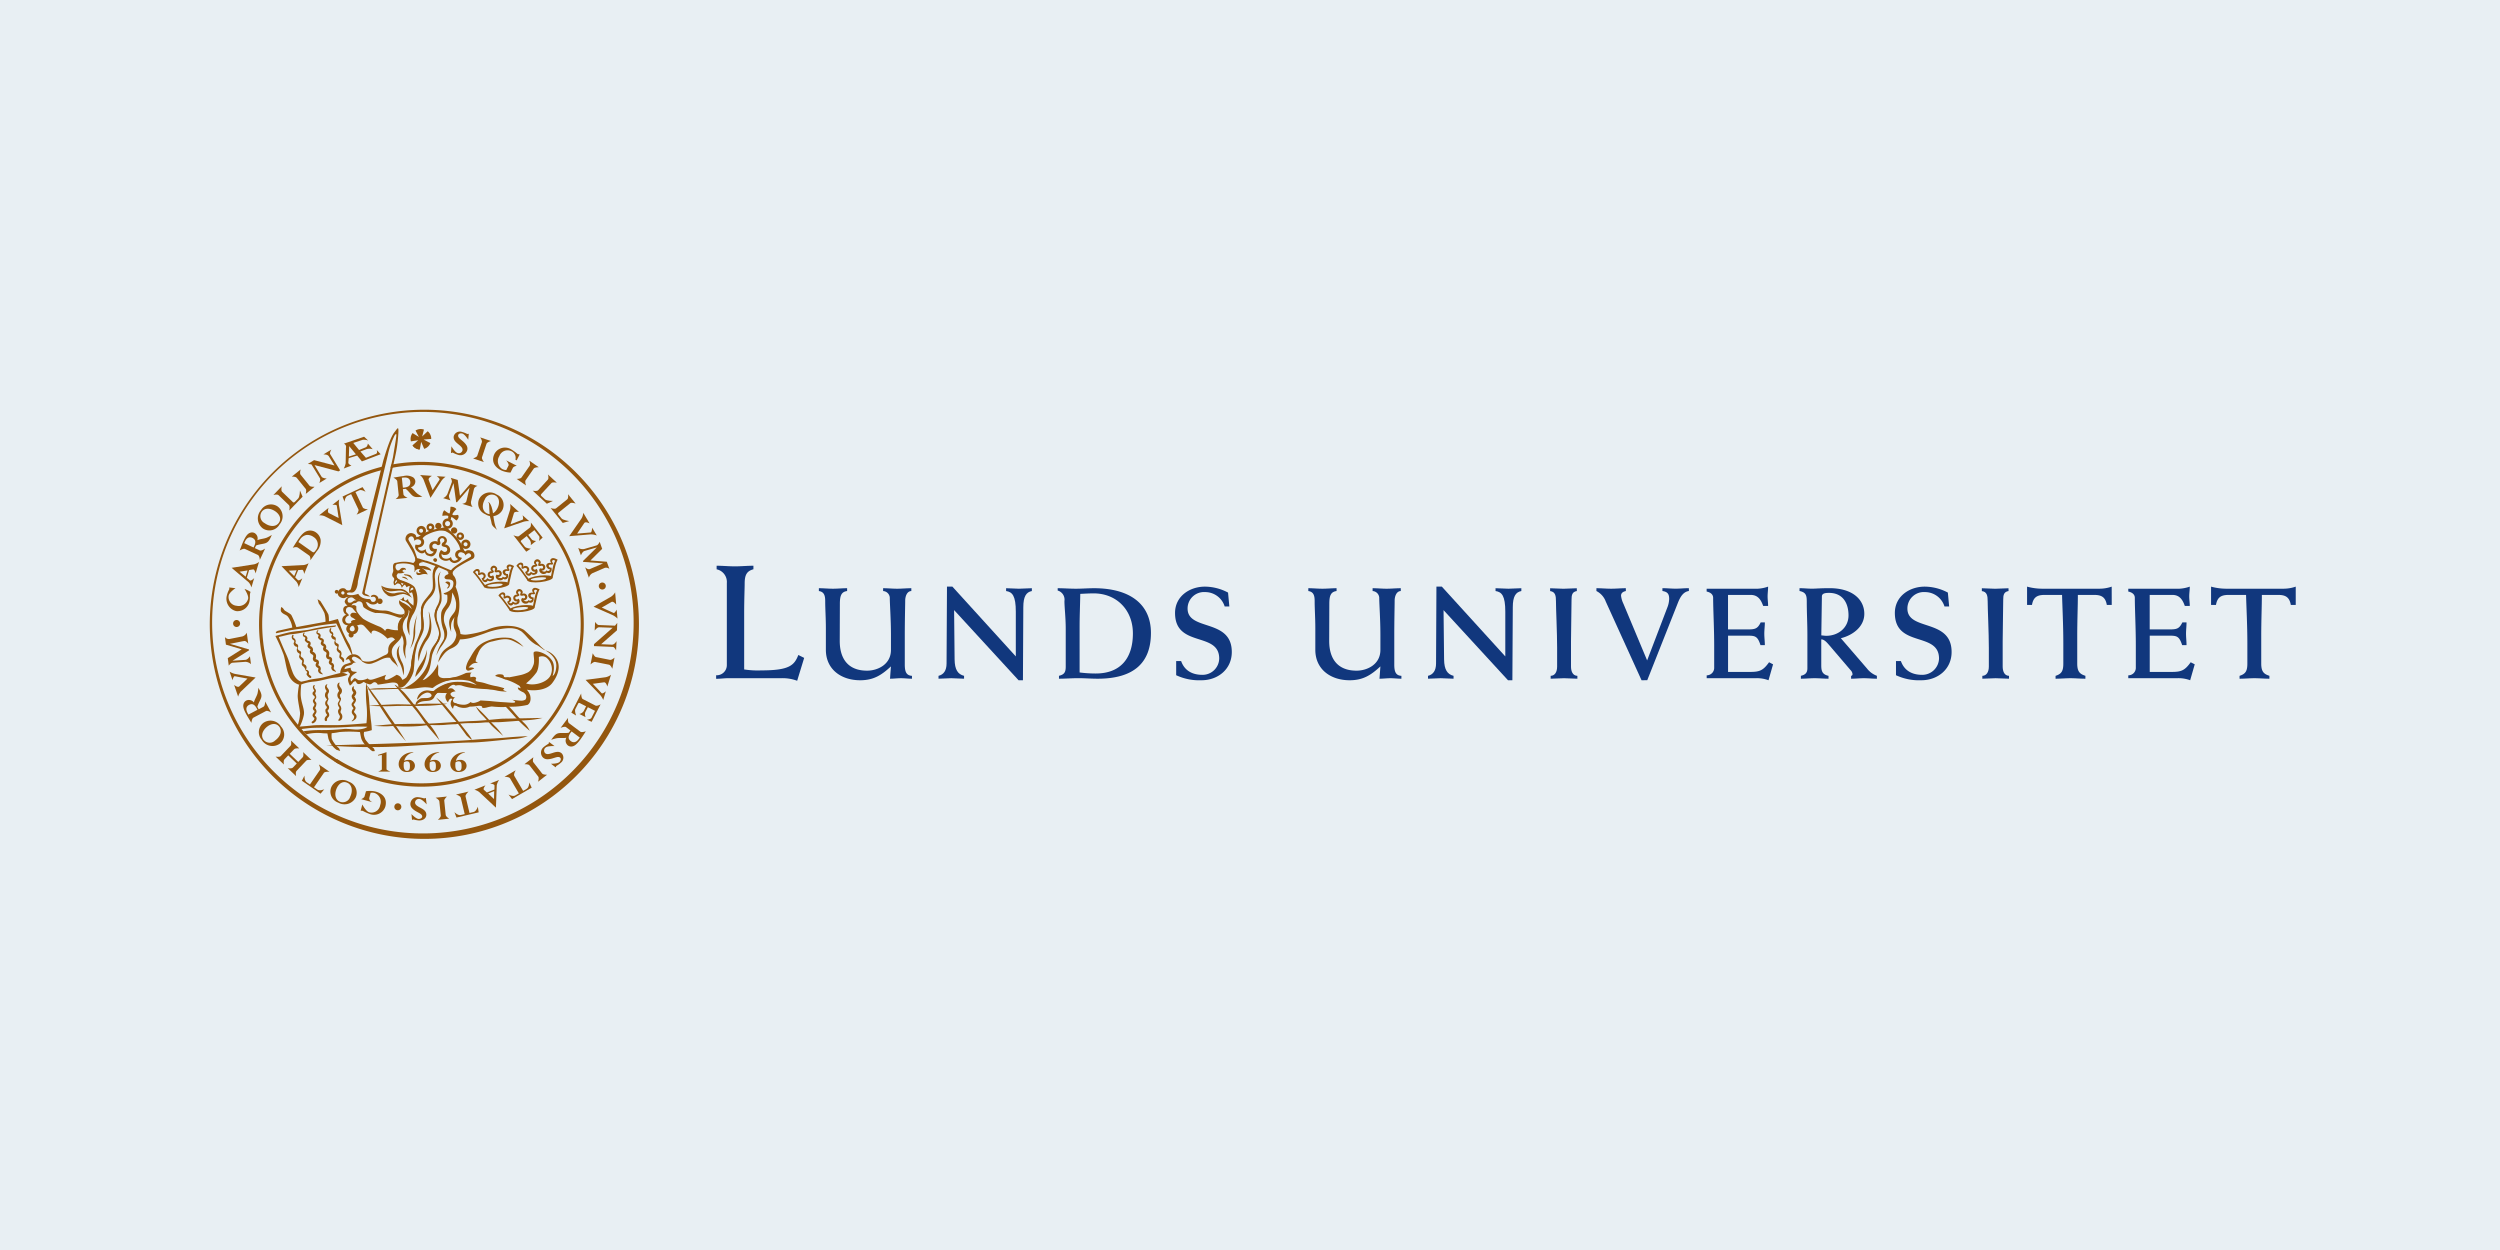 <svg xmlns="http://www.w3.org/2000/svg" xmlns:xlink="http://www.w3.org/1999/xlink" width="600" height="300" viewBox="0 0 600 300"><rect x="0" y="0" width="600" height="300" fill="#808080" stroke="none"/><defs><clipPath id="clip-Logo"><path d="M0 0h600v300H0z"/></clipPath></defs><g id="Logo" clip-path="url(#clip-Logo)"><path fill="#e8eff3" d="M0 0h600v300H0z"/><g id="Lunds_universitets_logotyp_länk_till_startsidan." transform="translate(50 98.355)"><path id="Path_426" fill="#93560e" d="M53.65 104.05v4.1c0 .21.94.57.94.57h-2.94s.88-.36.88-.54v-3.45l-.92.15-.01-.16z" transform="translate(-10.889 -21.889)"/><path id="Path_427" fill="#93560e" d="M75.62 106.25a1.4 1.4 0 0 0-.75.24 3 3 0 0 0-.06.7c0 .5.07 1.36.79 1.36s.71-.67.71-1.18c0-.46-.03-1.12-.7-1.12Zm1.5-2.1a2.6 2.6 0 0 0-2.17 2 2 2 0 0 1 .96-.24 1.42 1.42 0 0 1 1.6 1.37c0 .9-.77 1.53-1.87 1.53a1.87 1.87 0 0 1-2.03-1.9c0-1.42 1.39-2.85 3.5-2.85z" transform="translate(-15.534 -21.89)"/><path id="Path_428" fill="#93560e" d="M67.79 106.25a1.4 1.4 0 0 0-.75.24 4 4 0 0 0-.05.7c0 .5.06 1.36.78 1.36s.72-.67.72-1.18c0-.46-.03-1.12-.7-1.12m1.5-2.1a2.7 2.7 0 0 0-2.17 2 2 2 0 0 1 .97-.24 1.42 1.42 0 0 1 1.6 1.37c0 .9-.77 1.53-1.87 1.53a1.86 1.86 0 0 1-2.04-1.9c0-1.42 1.4-2.85 3.5-2.85z" transform="translate(-13.882 -21.89)"/><path id="Path_429" fill="#93560e" d="M59.9 106.25a1.4 1.4 0 0 0-.74.24 4 4 0 0 0-.06.7c0 .5.07 1.36.78 1.36s.72-.67.72-1.18c0-.46-.03-1.12-.7-1.12m1.51-2.1a2.6 2.6 0 0 0-2.18 2 2 2 0 0 1 .97-.24 1.42 1.42 0 0 1 1.6 1.37c0 .9-.77 1.53-1.87 1.53a1.86 1.86 0 0 1-2.03-1.9c0-1.42 1.39-2.85 3.5-2.85z" transform="translate(-12.219 -21.89)"/><path id="Path_430" fill="#93560e" d="M9.85 54.3a7 7 0 0 1 1.46.73 2 2 0 0 0-.14.48c-.06.4.02.85-.08 1.49a2.93 2.93 0 0 1-3.25 2.63 3.05 3.05 0 0 1-2.24-3.7 6 6 0 0 1 .61-1.57l-.02-.4 1.5.17s-1.51 1-1.64 1.8a2.1 2.1 0 0 0 1.91 2.42 2.3 2.3 0 0 0 2.77-1.75c.13-.78-.88-2.3-.88-2.3" transform="translate(-1.17 -11.32)"/><path id="Path_431" fill="#93560e" d="m26.8 25.68-3.2 3.31s.22-.99-.08-1.28l-2.47-2.38c-.37-.35-1.27-.05-1.27-.05l2.01-2.1s-.23 1 .07 1.29l2.54 2.45c.23.22.35.2.58-.04l.76-.78c.4-.42.42-1.91.42-1.91z" transform="translate(-4.174 -4.823)"/><path id="Path_432" fill="#93560e" d="m25.39 19.77 2.12-1.71s-.3.92 0 1.26l2.13 2.64c.26.33 1.22.25 1.22.25l-2.12 1.71s.23-.9 0-1.18l-2.16-2.67c-.28-.35-1.2-.3-1.2-.3" transform="translate(-5.357 -3.741)"/><path id="Path_433" fill="#93560e" d="M33.55 18.51c.27.44 1.26.44 1.26.44l-1.77 1.08s.33-.82.14-1.12l-2.05-3.35-.86-.1 1.5-.91 4.9 1.28-1.36-2.2C35 13.1 34 13.18 34 13.18l1.9-1.16s-.45.8-.28 1.07l2.4 3.91-.4.25-5.75-1.52z" transform="translate(-6.388 -2.469)"/><path id="Path_434" fill="#93560e" d="M73.92 10.06s.83 1.5 1.5 1.63a.9.9 0 0 0 1.15-.61c.26-1.26-2.44-1.79-2.09-3.45a1.53 1.53 0 0 1 1.99-1 6 6 0 0 1 1.23.48.2.2 0 0 0 .2-.05l.18.04-.13 1.4s-.82-1.36-1.47-1.5c-.47-.1-.87.08-.94.41-.17.77 1.2 1.21 1.94 2.35a1.5 1.5 0 0 1 .24 1.21 1.7 1.7 0 0 1-2.12 1.18 7 7 0 0 1-1.38-.57.2.2 0 0 0-.2.1l-.21-.05z" transform="translate(-15.575 -1.317)"/><path id="Path_435" fill="#93560e" d="m82.25 8.3 2.58.87s-.92.24-1.07.67l-1.08 3.22c-.14.4.45 1.16.45 1.16l-2.59-.87s.88-.28 1-.64l1.1-3.25c.15-.43-.4-1.17-.4-1.17Z" transform="translate(-16.997 -1.681)"/><path id="Path_436" fill="#93560e" d="m91.37 16.27-.57 1.14a6 6 0 0 1-2.24-.53c-1.94-.98-2.33-2.53-1.59-4a2.85 2.85 0 0 1 4.02-1.03 12 12 0 0 1 1.52 1.1.3.3 0 0 0 .28.03l.2.1-.71 1.4-.3-.16a1.76 1.76 0 0 0-.96-2.04 2.1 2.1 0 0 0-2.9 1.17 2.23 2.23 0 0 0 .74 3.13 2 2 0 0 0 .93.21l.53-1.06c.2-.38-.55-1.25-.55-1.25l2.54 1.29s-.76.14-.93.5Z" transform="translate(-18.279 -2.345)"/><path id="Path_437" fill="#93560e" d="m96.86 15.4 2.23 1.55s-.95-.02-1.21.35l-1.94 2.79c-.24.34.1 1.24.1 1.24l-2.24-1.56s.93-.02 1.14-.33l1.97-2.82c.25-.36-.06-1.23-.06-1.23Z" transform="translate(-19.796 -3.179)"/><path id="Path_438" fill="#93560e" d="m107.04 32.48-2.9-3.57s.96.33 1.29.06l2.67-2.15c.39-.32.2-1.25.2-1.25l1.83 2.26s-.96-.36-1.28-.1l-2.75 2.22c-.25.2-.25.32-.04.58l.68.85c.37.44 1.85.65 1.85.65Z" transform="translate(-21.978 -5.326)"/><path id="Path_439" fill="#93560e" d="m102.07 26.6-3.38-3.12s1 .2 1.28-.11l2.32-2.53c.35-.37.03-1.27.03-1.27l2.14 1.98s-1.01-.21-1.28.08l-2.4 2.6c-.22.24-.2.36.04.58l.8.74c.43.4 1.92.38 1.92.38z" transform="translate(-20.827 -4.061)"/><path id="Path_440" fill="#93560e" d="M112.73 32.6a3 3 0 0 0 .42-1.36l1.53 2.56s-1-.55-1.3-.08l-1.7 2.51 3.25-.27c.3-.04.35-1.15.35-1.15l1.12 1.88a4 4 0 0 0-1.6-.26l-5.02.42z" transform="translate(-23.168 -6.524)"/><path id="Path_441" fill="#93560e" d="m116.99 41.4-2.95.85c-.54.16-.87 1.06-.87 1.06l-.65-1.8a2 2 0 0 0 1.42.28l2.99-.87c.42-.12.74-.87.74-.87l.6 1.7-2.82 2.79 3.93.3.62 1.73a1.2 1.2 0 0 0-1.14-.25l-2.9 1.26a1.7 1.7 0 0 0-.87 1.11l-.91-2.54s.59.64 1.11.46q.2-.07.37-.16l2.8-1.2v-.02l-4.74-.35-.07-.2z" transform="translate(-23.746 -8.379)"/><path id="Path_442" fill="#93560e" d="M118.55 65.72c-.52-.02-1.07.8-1.07.8l.1-2.08s.49.73.84.74l3.93.16.55-.66-.07 1.77-3.8 3.34 2.59.11c.62.03 1.1-.86 1.1-.86l-.1 2.22s-.4-.81-.73-.82l-4.58-.2.01-.47 4.47-3.93Z" transform="translate(-24.756 -13.532)"/><path id="Path_443" fill="#93560e" d="m122.02 75-.53 2.68s-.36-.88-.8-.97l-3.33-.66c-.41-.08-1.1.6-1.1.6l.53-2.68s.4.84.77.91l3.36.67c.44.09 1.1-.54 1.1-.54Z" transform="translate(-24.535 -15.54)"/><path id="Path_444" fill="#93560e" d="m115.25 92.05.86-1.68-1.72-.88-.63 1.24a1.7 1.7 0 0 0 .1 1.16l-1.52-.78a1.6 1.6 0 0 0 1.06-.7l.57-1.13-1.37-.7c-.33-.17-.43-.14-.55.08l-.65 1.27c-.25.5.18 1.57.18 1.57l-1.15-.7 2.36-4.6s0 1.15.38 1.34l3.04 1.56c.42.21 1.24-.3 1.24-.3L115.3 93l-1.14-.5s.92-.1 1.1-.46Z" transform="translate(-23.305 -18.121)"/><path id="Path_445" fill="#93560e" d="M104.45 101.96s-1.7-.1-2.18.37a.9.9 0 0 0-.1 1.3c.9.9 2.81-1.08 4.02.1a1.53 1.53 0 0 1-.23 2.22 6 6 0 0 1-1.07.77l-.2.33-1.1-.86s1.58.04 2.05-.43c.33-.34.4-.78.17-1.01-.57-.56-1.67.35-3.03.36a1.5 1.5 0 0 1-1.15-.45 1.7 1.7 0 0 1 .15-2.42 8 8 0 0 1 1.22-.85.2.2 0 0 0 .03-.22l.16-.16Z" transform="translate(-21.355 -21.248)"/><path id="Path_446" fill="#93560e" d="m101.58 109.8-2.15 1.68s.3-.91.03-1.26l-2.1-2.68c-.25-.33-1.21-.27-1.21-.27l2.15-1.67s-.25.89-.02 1.18l2.11 2.71c.28.35 1.2.31 1.2.31" transform="translate(-20.29 -22.214)"/><path id="Path_447" fill="#93560e" d="m72.4 122.86-2.71.28s.74-.61.69-1.06l-.35-3.37c-.04-.42-.89-.88-.89-.88l2.71-.28s-.68.62-.64 1l.35 3.42c.04.44.84.9.84.9Z" transform="translate(-14.59 -24.738)"/><path id="Path_448" fill="#93560e" d="M65.37 119.48s-1.1-1.3-1.78-1.31a.9.9 0 0 0-1 .83c-.03 1.28 2.73 1.27 2.7 2.97 0 .82-.74 1.39-1.76 1.37a6 6 0 0 1-1.3-.24l-.37.1-.14-1.4s1.07 1.16 1.73 1.17c.48 0 .84-.24.85-.58 0-.79-1.42-.95-2.37-1.93a1.5 1.5 0 0 1-.47-1.14 1.7 1.7 0 0 1 1.85-1.57 7 7 0 0 1 1.46.3l.4-.13z" transform="translate(-12.97 -24.781)"/><path id="Path_449" fill="#93560e" d="m47.27 117.15.34-1.23a6 6 0 0 1 2.3.07c2.1.57 2.79 2 2.35 3.6a2.85 2.85 0 0 1-3.73 1.8 12 12 0 0 1-1.72-.78l-.48-.02.41-1.5s.82 1.66 1.68 1.89a2.1 2.1 0 0 0 2.6-1.73 2.23 2.23 0 0 0-1.35-2.91 2 2 0 0 0-.95-.03l-.3 1.15c-.2.74.78 1.1.78 1.1l-2.75-.74s.72-.29.82-.67" transform="translate(-9.778 -24.376)"/><path id="Path_450" fill="#93560e" d="m24.91 102.6-1.05 1.1 2.04 1.95 1.07-1.12c.31-.32.1-1.24.1-1.24l2 1.9s-.94-.16-1.24.15l-2.35 2.48c-.3.3-.1 1.23-.1 1.23l-2-1.9s.9.2 1.24-.15l.93-.97-2.05-1.96-.9.96c-.34.34-.14 1.24-.14 1.24l-1.99-1.9s.93.2 1.25-.14l2.34-2.46c.31-.32.1-1.26.1-1.26l1.99 1.9s-.92-.14-1.24.2Z" transform="translate(-4.322 -21.141)"/><path id="Path_451" fill="#93560e" d="M6.91 74.42v.02l3.06-.21c.56-.04 1.08-.86 1.08-.86l.25 1.9a2 2 0 0 0-1.33-.57l-3.1.22c-.44.04-.9.7-.9.7l-.24-1.8 3.35-2.12-3.79-1.12-.24-1.83a1.2 1.2 0 0 0 1.06.48l3.11-.62a1.7 1.7 0 0 0 1.07-.9l.36 2.68s-.44-.76-1-.68l-.4.07-2.98.6v.01l4.55 1.34.03.2Z" transform="translate(-1.066 -14.219)"/><path id="Path_452" fill="#93560e" d="M121.4 56.47a3 3 0 0 0 .96-1.04l.26 2.96s-.66-.92-1.14-.64l-2.33 1.34 2.83 1.29c.3.1.75-.8.75-.8l.2 2.16a4 4 0 0 0-1.34-.92l-4.4-1.94z" transform="translate(-24.731 -11.628)"/><path id="Path_453" fill="#93560e" d="M119.56 81.1a3 3 0 0 0 1.3-.6l-.89 2.84s-.26-1.1-.81-1.02l-2.66.36 2.12 2.26c.25.2 1-.47 1-.47l-.63 2.09a4 4 0 0 0-.89-1.36l-3.34-3.46Z" transform="translate(-24.219 -16.919)"/><path id="Path_454" fill="#93560e" d="M9.2 84.31a3 3 0 0 0-.68 1.25l-.97-2.82s.87.74 1.26.35l1.95-1.86-3.05-.57c-.32-.02-.54.96-.54.96l-.7-2.06a4 4 0 0 0 1.5.58l4.74.83-3.5 3.34Z" transform="translate(-1.364 -16.72)"/><path id="Path_455" fill="#93560e" d="M32.77 109.14c.25-.37-.23-1.35-.23-1.35l2.54 1.76s-1.08-.11-1.34.26l-2.38 3.47.84.57c.54.38 1.63-.1 1.63-.1l-.89 1.06-4.48-3.11.62-1.23s-.06 1.18.48 1.56l.83.57z" transform="translate(-6.005 -22.679)"/><path id="Path_456" fill="#93560e" d="M76.38 117.49c-.1-.43-1.15-.74-1.15-.74l3-.7s-.8.73-.7 1.17l.95 3.96.98-.23c.65-.15 1.02-1.28 1.02-1.28l.2 1.36-5.32 1.25-.5-1.3s.84.85 1.48.7l.99-.23z" transform="translate(-15.798 -24.421)"/><path id="Path_457" fill="#93560e" d="M91.42 111.5c-.23-.4-1.32-.37-1.32-.37l2.67-1.56s-.56.93-.33 1.33l2.13 3.62.87-.52c.57-.33.6-1.51.6-1.51l.58 1.25-4.72 2.74-.84-1.09s1.04.56 1.6.23l.88-.51z" transform="translate(-19.014 -23.054)"/><path id="Path_458" fill="#93560e" d="M118.78 53.28a.84.84 0 1 1 .84.85.84.84 0 0 1-.84-.85" transform="translate(-25.067 -10.998)"/><path id="Path_459" fill="#93560e" d="M56.58 120.44a.84.84 0 1 1 .83.85.84.84 0 0 1-.83-.85" transform="translate(-11.94 -25.172)"/><path id="Path_460" fill="#93560e" d="M7.53 64.68a.84.84 0 1 1 .83.85.84.84 0 0 1-.83-.85" transform="translate(-1.588 -13.404)"/><path id="Path_461" fill="#93560e" d="M16.25 34.44a2.8 2.8 0 0 0 4.02-.94 2.95 2.95 0 0 0-.44-4.31 2.8 2.8 0 0 0-4.01.87 3 3 0 0 0 .43 4.38m.41-1.28a1.87 1.87 0 0 1-.66-2.71c.77-1.06 2.21-.86 3.33-.05.96.7 1.46 1.76.76 2.72s-2.1 1-3.42.04Z" transform="translate(-3.183 -5.981)"/><path id="Path_462" fill="#93560e" d="m45.19 11.64 1.5-.57a2.7 2.7 0 0 1 1.46.03l-1.17-1.36s-.08.75-.53.91l-1.58.64-1.4-1.7 2.3-.76a3 3 0 0 1 1.3.2l-1-.93-4.86 1.67a.8.8 0 0 1 .51 1l-.07 3.66a4 4 0 0 1-.46 1.3l1.85-.7s-.8-.33-.75-.74l.09-1.05 2.03-.62 1.14 1.4 4.5-1.72-.96-1.04s.33.77-.19.96l-2.39.94zm-1.08.68-1.69.54.08-2.5z" transform="translate(-8.692 -1.641)"/><path id="Path_463" fill="#93560e" d="m12.87 40.83.14-.3c.44-.94.4-1.62-.43-2.01s-1.41.1-1.77.86l-.18.4zm1.5.7c.4.18 1.27-.45 1.27-.45l-1.27 2.73s-.04-1-.5-1.21l-3.07-1.43c-.37-.17-1.26.37-1.26.37l.4-1.03c.17-.45.4-1.02.54-1.3.53-1.14.97-1.7 1.54-1.9a1.3 1.3 0 0 1 1.06.03 1.5 1.5 0 0 1 .71 1.74c.67-.32 1.41-.3 2.22-.6a9 9 0 0 0 1.24-.67l-.21.48c-.45.97-.78 1.3-1.31 1.5-.57.2-1.6.27-2.26.57l-.29.62z" transform="translate(-2.014 -7.783)"/><path id="Path_464" fill="#93560e" d="m8.99 48.53 1.46 1.2.45-1.5ZM10.72 50l.73.6c.32.26 1.05-.54 1.05-.54l-.67 2.25a3 3 0 0 0-.65-1.23l-4.1-3.48 5.4-.84a3 3 0 0 0 1.18-.58l-.83 2.77s-.2-1.03-.6-.97l-.95.16Z" transform="translate(-1.493 -9.679)"/><path id="Path_465" fill="#93560e" d="m14.04 89.75-.16-.3c-.49-.91-1.05-1.3-1.86-.87s-.76 1.2-.37 1.93l.2.4Zm1.44-.73c.39-.2.4-1.27.4-1.27l1.42 2.65s-.82-.56-1.26-.33l-3 1.59c-.36.2-.46 1.23-.46 1.23l-.58-.94c-.26-.41-.57-.95-.71-1.22-.6-1.11-.77-1.8-.6-2.37a1.3 1.3 0 0 1 .67-.83 1.5 1.5 0 0 1 1.82.47c.15-.72.6-1.3.86-2.13a9 9 0 0 0 .21-1.4l.26.47c.5.94.57 1.4.4 1.95-.18.57-.74 1.44-.9 2.15l.32.6Z" transform="translate(-2.243 -17.759)"/><path id="Path_466" fill="#93560e" d="M20.28 95.94c-.72-.96-1.88-.8-2.83-.1-1.1.83-1.73 2.15-.96 3.2a1.87 1.87 0 0 0 2.8.17c1.31-.97 1.7-2.3.99-3.27m-4.2 3.15a2.8 2.8 0 0 1 .36-4.08 2.96 2.96 0 0 1 4.25.87 2.8 2.8 0 0 1-.32 4.12 3 3 0 0 1-4.3-.9Z" transform="translate(-3.243 -19.862)"/><path id="Path_467" fill="#93560e" d="M41.2 113.2c-1.1-.5-2.03.2-2.53 1.26-.58 1.25-.5 2.71.68 3.26a1.87 1.87 0 0 0 2.54-1.18c.69-1.48.4-2.84-.7-3.35M39 117.96a2.8 2.8 0 0 1-1.63-3.77 2.95 2.95 0 0 1 4.15-1.26 2.8 2.8 0 0 1 1.69 3.77 3 3 0 0 1-4.2 1.26" transform="translate(-7.834 -23.687)"/><path id="Path_468" fill="#93560e" d="m109.19 96.87-.2.27c-.62.83-.73 1.5 0 2.05s1.41.2 1.9-.48l.27-.35Zm-1.3-1.02c-.36-.26-1.34.17-1.34.17l1.8-2.4s-.15 1 .24 1.29l2.71 2.03c.33.25 1.31-.1 1.31-.1l-.6.93c-.26.4-.61.91-.8 1.16-.76 1-1.3 1.46-1.9 1.55a1.3 1.3 0 0 1-1.03-.26 1.5 1.5 0 0 1-.35-1.84c-.71.17-1.44 0-2.29.12a9 9 0 0 0-1.35.4l.31-.43c.64-.85 1.02-1.1 1.59-1.19.6-.08 1.62.06 2.33-.1l.4-.54-1.04-.78Z" transform="translate(-22.009 -19.687)"/><path id="Path_469" fill="#93560e" d="m85.64 117.09.04-1.9-1.45.57Zm.1-2.28.02-.95c0-.4-1.07-.49-1.07-.49l2.18-.86a3 3 0 0 0-.57 1.28l-.2 5.37-3.99-3.73a3 3 0 0 0-1.18-.57l2.67-1.06s-.68.8-.38 1.08l.71.64z" transform="translate(-17.077 -23.674)"/><path id="Path_470" fill="#93560e" d="M65.23 20.84a3 3 0 0 0-.85-1.09l2.88.2s-.99.49-.78 1l.93 2.43 1.66-2.51c.14-.28-.66-.85-.66-.85l2.11.15a4 4 0 0 0-1.09 1.13l-2.53 3.93-1.67-4.4Z" transform="translate(-13.586 -4.099)"/><path id="Path_471" fill="#93560e" d="M35.07 31.22a3 3 0 0 0-1.36-.23l2.27-1.8s-.4 1.03.09 1.27l2.32 1.18-.45-2.98c-.08-.29-1.06-.18-1.06-.18l1.66-1.3a3.5 3.5 0 0 0-.04 1.56l.76 4.61Z" transform="translate(-7.114 -5.665)"/><path id="Path_472" fill="#93560e" d="M91.42 29.92a3 3 0 0 0 0-1.38l2.14 1.94s-1.07-.23-1.23.3l-.8 2.64 2.88-1.1c.28-.12 0-1.06 0-1.06L96 32.67a4 4 0 0 0-1.56.21L90 34.4Z" transform="translate(-18.995 -5.953)"/><path id="Path_473" fill="#93560e" d="M45.68 28.3c.18.4 1.24.47 1.24.47l-2.72 1.27s.62-.85.44-1.25l-1.75-3.68-.89.41c-.58.28-.7 1.42-.7 1.42l-.47-1.25 4.8-2.26.73 1.13s-.96-.63-1.54-.36l-.89.42z" transform="translate(-8.618 -4.876)"/><path id="Path_474" fill="#93560e" d="M73.92 21.91h-.02l-1.03 2.79c-.2.52.32 1.3.32 1.3l-1.77-.53a2 2 0 0 0 1.02-.95l1.05-2.84c.15-.4-.25-1.08-.25-1.08l1.68.51.54 3.82 2.5-2.9 1.72.52s-.72.16-.86.74l-.7 3a1.7 1.7 0 0 0 .38 1.31l-2.51-.76s.84-.08 1-.6l.1-.38.67-2.89h-.01l-3.01 3.5-.2-.05z" transform="translate(-15.072 -4.277)"/><path id="Path_475" fill="#93560e" d="m98.96 37.46-1.12-1.44-1.48 1.15.83 1.07c.28.36 1.06.38 1.06.38l-1.3 1.02a1.5 1.5 0 0 0-.2-1.22l-.75-.97-1.18.93c-.29.22-.3.31-.16.5l.86 1.1c.33.43 1.46.49 1.46.49l-1.1.73-3.08-3.96s1.01.47 1.34.21l2.62-2.04c.35-.28.23-1.21.23-1.21l2.83 3.62-.9.8s.28-.86.04-1.16" transform="translate(-19.583 -7.147)"/><path id="Path_476" fill="#93560e" d="m58.57 22.84.32-.03c1-.11 1.55-.47 1.46-1.36s-.8-1.12-1.6-1.04l-.43.04Zm.14 1.6c.04.43 1 .84 1 .84l-2.9.3s.8-.54.75-1.02l-.34-3.27c-.04-.4-.93-.87-.93-.87l1.06-.17c.46-.09 1.05-.17 1.35-.2a3 3 0 0 1 2.36.33 1.3 1.3 0 0 1 .5.9 1.45 1.45 0 0 1-1.1 1.46c.6.4.96 1.02 1.6 1.55a8 8 0 0 0 1.19.7l-.52.07c-1.02.1-1.46 0-1.9-.35-.45-.37-1.02-1.2-1.6-1.6l-.66.08z" transform="translate(-11.879 -4.149)"/><path id="Path_477" fill="#93560e" d="M30.22 41.65c.46.32.56.3.94-.23a2.13 2.13 0 0 0-.5-3.24 2.4 2.4 0 0 0-1.74-.47 2.4 2.4 0 0 0-1.54 1.14 5 5 0 0 0-.34.55zm-4.55-.86.71-1.14.63-.95c.96-1.36 1.58-1.88 2.44-2.03a2.4 2.4 0 0 1 1.83.44 2.7 2.7 0 0 1 1.08 1.7 3.6 3.6 0 0 1-.93 2.8l-1.53 2.17s.1-.89-.3-1.16l-2.63-1.85c-.48-.35-1.3.02-1.3.02" transform="translate(-5.417 -7.661)"/><path id="Path_478" fill="#93560e" d="m24.01 48.37 1.29 1.3.58-1.4Zm1.53 1.6.64.65c.28.29 1.07-.42 1.07-.42l-.87 2.11a3 3 0 0 0-.51-1.26l-3.61-3.76 5.3-.27a3 3 0 0 0 1.2-.45l-1.07 2.59s-.1-1.02-.5-1l-.93.07z" transform="translate(-4.697 -9.76)"/><path id="Path_479" fill="#93560e" d="M84.12 30.05c1.01.56 1.97-.06 2.52-1.07.64-1.18.66-2.6-.45-3.2a1.8 1.8 0 0 0-2.53.98c-.77 1.4-.57 2.73.46 3.3Zm2.41-4.49a2.7 2.7 0 0 1 1.34 3.75 2.87 2.87 0 0 1-4.1.96 2.74 2.74 0 0 1-1.4-3.75 2.9 2.9 0 0 1 4.16-.96" transform="translate(-17.318 -5.225)"/><path id="Path_480" fill="#93560e" d="M87.33 34.72c-1.75-1.44-1.16-1.23-1.64-2.75s-.15-3.66-.5-3.9.77-.33 1.14 2.92 1 3.73 1 3.73" transform="translate(-17.966 -5.832)"/><path id="Path_481" fill="#93560e" d="M25.77 94.64a50.58 50.58 0 1 1 .29.17l-.81-.44-.57.82.82.54a51.5 51.5 0 1 0-.3-.18l.62.32.49-.88z"/><path id="Path_482" fill="#93560e" d="M34.35 87.56a38.21 38.21 0 0 1 10.5-69.53l.3-.88a38.99 38.99 0 0 0-11.2 71.06l.6.33.36-.63Z" transform="translate(-3.254 -3.55)"/><path id="Path_483" fill="#93560e" d="M39.14 88.14a38.98 38.98 0 1 0 12.8-71.71l-.12.82a38.19 38.19 0 1 1-12.33 70.13l-.58-.34-.6.53Z" transform="translate(-8.086 -3.254)"/><path id="Path_484" fill="#93560e" d="M63.86 11.72a2.3 2.3 0 0 1-1.76-1" transform="translate(-13.105 -2.194)"/><path id="Path_485" fill="#93560e" d="m64.3 7.54 1.32-1.25a2 2 0 0 1 .65.84 2 2 0 0 1 .2 1l-1.82.15 1.62.86a2.3 2.3 0 0 1-1.49 1.37l-.72-1.68-.32 1.84a2.3 2.3 0 0 1-1.76-1l1.38-1.23-1.76.28a2.3 2.3 0 0 1 .4-1.99l1.51.92-.8-1.53a2.3 2.3 0 0 1 2.02-.23z" transform="translate(-12.981 -1.144)"/><path id="Path_486" fill="#93560e" d="M86.92 50.75a1.1 1.1 0 0 1-.93-.71.6.6 0 0 1 .25-.68l.04.04.04.06v-.01c.08.05.19 0 .3 0 .23-.01.28-.1.26-.32a.35.35 0 0 0-.42-.34 1 1 0 0 1-.7-.02c-.06-.04-.07-.24-.02-.4.02-.1.1-.3.1-.35 0-.15-.18-.26-.34-.25a.3.3 0 0 0-.31.29c0 .2.14.3.24.4a.3.3 0 0 1 .03.36 2 2 0 0 1-.43.2v.02h-.09q-.38 0-.4.34a.34.34 0 0 0 .38.36.4.4 0 0 0 .35-.2.8.8 0 0 1 .3.6c-.04.34-.07.6-.7.8a.9.9 0 0 1-.83-.14.6.6 0 0 1-.62.4c-.7-.08-.83-.94-.83-.94a.5.5 0 0 0 .44-.37c.12-.33-.1-.52-.44-.57-.21-.03-.48.3-.77.17s.15-.7-.23-.92c-.35-.2-.56.26-.56.26a14 14 0 0 1 1.25 1.58 30 30 0 0 0 1.36 1.79l-.4.27s-.55-.85-1.42-2.03a21 21 0 0 0-1.31-1.61s-.02-.09.18-.3c.26-.27.66-.64 1.14-.43s.24.97.24.97a.8.8 0 0 1 .69-.22.9.9 0 0 1 .8.9 1 1 0 0 1-.46.72s-.06.22.38.18c.27-.03.45-.43.45-.43.02 0 .67.6 1.02.14l.08-.15-.17.02a.82.82 0 0 1-.02-1.64l.28.03a.7.7 0 0 1-.41-.61.85.85 0 0 1 .77-.77.9.9 0 0 1 .85.72.8.8 0 0 1-.23.53.6.6 0 0 1 .48-.17.82.82 0 0 1 .03 1.64h-.1l.01.01a1 1 0 0 0 .53.23c.54.1.6-.33.6-.33a.6.6 0 0 0 .52.16c.43-.14.34-.4.34-.4a.8.8 0 0 1-.73-.43.63.63 0 0 1 .2-.97 1.2 1.2 0 0 1 .85-.1s-.46-.53-.1-.93.85-.21 1.2-.07l.44.2a7 7 0 0 0-.63 1.83l-.55 2.42-.44-.11s.25-1.37.5-2.37a5 5 0 0 1 .53-1.5s-.43-.38-.67-.05c-.26.35.34.63.12.86s-.6 0-.79.11c-.3.19-.27.3-.1.55a.5.5 0 0 0 .54.15s.28.87-.33 1.23a.7.7 0 0 1-.78-.06s-.13.4-.86.38Z" transform="translate(-16.991 -9.838)"/><path id="Path_487" fill="#93560e" d="M86.66 53.4c1.02-.12 1.7-.3 1.66-.58-.03-.17-.87-.23-1.89-.12s-1.83.33-1.8.5 1.01.3 2.03.2m-2.81-.04c-.05-.43 1.27-.93 2.94-1.12s3.08.02 3.13.45-1.27.93-2.95 1.11-3.07 0-3.12-.44" transform="translate(-17.694 -10.941)"/><path id="Path_488" fill="#93560e" d="M100.15 48.84a1.1 1.1 0 0 1-.92-.72.6.6 0 0 1 .24-.68l.05.05.04.05v-.01c.08.05.19 0 .29 0 .24-.01.28-.1.27-.32a.35.35 0 0 0-.42-.35 1 1 0 0 1-.7-.01c-.06-.04-.07-.24-.02-.4.02-.1.1-.3.1-.36 0-.14-.18-.25-.35-.24a.3.3 0 0 0-.3.28c0 .21.14.3.23.4a.3.3 0 0 1 .04.37 2 2 0 0 1-.44.2v.01h-.09c-.23 0-.4.12-.39.34a.34.34 0 0 0 .38.35.4.4 0 0 0 .35-.2.8.8 0 0 1 .3.6c-.05.34-.07.61-.7.8a.9.9 0 0 1-.83-.14.6.6 0 0 1-.62.4c-.71-.08-.84-.94-.84-.94a.5.5 0 0 0 .44-.37c.13-.32-.09-.52-.43-.57-.22-.03-.48.3-.77.17s.15-.7-.24-.92c-.35-.2-.55.26-.55.26a14 14 0 0 1 1.25 1.58c.56.82 1.35 1.79 1.35 1.79l-.4.27s-.55-.85-1.41-2.02c-.74-1-1.32-1.62-1.32-1.62s-.02-.08.19-.3c.26-.27.66-.64 1.14-.42s.23.96.23.96a.8.8 0 0 1 .7-.22.9.9 0 0 1 .8.9.9.9 0 0 1-.46.72s-.06.23.39.19c.26-.03.45-.43.45-.43.02 0 .66.6 1.01.14l.09-.15-.17.02a.82.82 0 0 1-.03-1.64l.28.03a.7.7 0 0 1-.41-.61.85.85 0 0 1 .77-.78.9.9 0 0 1 .85.72.8.8 0 0 1-.23.54.6.6 0 0 1 .49-.17.82.82 0 0 1 .02 1.64l-.1-.01.02.02a1 1 0 0 0 .52.22c.54.1.6-.33.6-.33a.6.6 0 0 0 .53.17c.42-.14.33-.4.33-.4a.8.8 0 0 1-.72-.43.63.63 0 0 1 .19-.97 1.2 1.2 0 0 1 .86-.1s-.46-.54-.1-.93.84-.22 1.2-.08l.44.21a7 7 0 0 0-.64 1.83l-.55 2.42-.43-.12s.24-1.36.49-2.37a5 5 0 0 1 .53-1.49s-.43-.38-.66-.05c-.27.35.33.63.12.86s-.61 0-.79.11c-.3.19-.27.3-.1.55a.5.5 0 0 0 .54.16s.28.86-.34 1.22a.7.7 0 0 1-.78-.06s-.12.4-.86.38" transform="translate(-19.784 -9.434)"/><path id="Path_489" fill="#93560e" d="M99.9 51.47c1.02-.1 1.7-.3 1.66-.57-.03-.17-.87-.23-1.89-.12s-1.83.34-1.8.51 1 .29 2.03.18m-2.81-.02c-.05-.43 1.26-.94 2.94-1.12s3.08.01 3.13.44-1.27.93-2.95 1.12-3.08-.01-3.13-.44Z" transform="translate(-20.487 -10.537)"/><path id="Path_490" fill="#93560e" d="M94.68 57.87a1.1 1.1 0 0 1-.93-.72.6.6 0 0 1 .25-.67l.04.04.05.05c.07.05.18 0 .29 0 .23-.01.28-.1.27-.32a.35.35 0 0 0-.42-.35 1 1 0 0 1-.7-.01c-.06-.05-.07-.24-.02-.4.01-.1.1-.3.1-.36 0-.14-.19-.25-.35-.24a.3.3 0 0 0-.3.29c0 .2.14.29.23.4a.3.3 0 0 1 .04.36 2 2 0 0 1-.44.2v.02h-.1c-.23 0-.4.11-.38.33a.34.34 0 0 0 .37.36.4.4 0 0 0 .36-.2.8.8 0 0 1 .3.6c-.05.34-.08.61-.7.8a.9.9 0 0 1-.84-.14.6.6 0 0 1-.61.4c-.72-.09-.84-.95-.84-.95a.5.5 0 0 0 .44-.37c.12-.32-.09-.52-.44-.56-.2-.03-.48.3-.77.17s.15-.7-.23-.92c-.36-.2-.56.26-.56.26a14 14 0 0 1 1.25 1.58c.56.81 1.36 1.78 1.36 1.78l-.4.27s-.55-.85-1.42-2.02a21 21 0 0 0-1.31-1.61s-.02-.09.18-.3c.27-.27.66-.64 1.14-.43s.24.97.24.97a.8.8 0 0 1 .69-.23.9.9 0 0 1 .8.9 1 1 0 0 1-.46.73s-.06.22.39.18c.27-.03.45-.43.45-.43.02 0 .66.6 1.02.14l.08-.15-.17.02a.8.8 0 0 1-.82-.81.8.8 0 0 1 .8-.83l.27.03a.7.7 0 0 1-.4-.61.84.84 0 0 1 .76-.77.9.9 0 0 1 .85.71.8.8 0 0 1-.23.54.6.6 0 0 1 .49-.17.82.82 0 0 1 .02 1.64l-.1-.01.02.02a1 1 0 0 0 .52.22c.55.1.61-.32.61-.32a.6.6 0 0 0 .52.16c.42-.14.34-.4.34-.4a.8.8 0 0 1-.73-.43.63.63 0 0 1 .19-.97 1.3 1.3 0 0 1 .86-.1s-.46-.54-.11-.93.85-.22 1.2-.08l.45.2a7 7 0 0 0-.64 1.84c-.34 1.57-.55 2.42-.55 2.42l-.43-.12s.24-1.36.49-2.37a5 5 0 0 1 .53-1.5s-.43-.38-.67-.05c-.26.35.34.63.12.86s-.6 0-.78.11c-.3.19-.27.3-.1.55a.5.5 0 0 0 .53.16s.28.86-.33 1.23a.7.7 0 0 1-.78-.07s-.12.4-.85.38" transform="translate(-18.628 -11.34)"/><path id="Path_491" fill="#93560e" d="M94.42 60.5c1.02-.1 1.7-.3 1.66-.56-.03-.17-.87-.23-1.89-.12s-1.83.34-1.8.5 1.01.3 2.03.19m-2.81-.02c-.05-.43 1.27-.93 2.94-1.12s3.08.01 3.13.45-1.27.93-2.95 1.12-3.07-.02-3.12-.45" transform="translate(-19.332 -12.443)"/><path id="Path_492" fill="#93560e" d="M68.26 47.3c-1.36 1.5-.47 3.68-.78 5.6-.54 1.55-2.18 2.53-2.67 4.12-.12.92-.23 2.2.42 2.88.04-.12-.08-.19-.1-.28-.27-1.88.32-3.22 1.95-4.81 2.48-2.8-.42-5.08 1.93-7.2z" transform="translate(-13.659 -9.913)"/><path id="Path_493" fill="#93560e" d="M75.15 65.58a12 12 0 0 0 3-.47 62 62 0 0 0 3-1 18 18 0 0 1 5.71-1.23h.28a6 6 0 0 1 1.82.29 6 6 0 0 1 .98.53c1.47 1.27 1.57 1.99 3.4 3.12.84.32 1.62 1.2 2.28 1.37a14 14 0 0 1-1.15-.99 50 50 0 0 0-3.97-3.91 7 7 0 0 0-2.87-.91 12 12 0 0 0-6.06.94 23 23 0 0 1-4.44 1.05 4 4 0 0 1-1.86-.1c-.24-1.99-.95-1.6-.7-3.95a10.7 10.7 0 0 0-.48-7.4 2.7 2.7 0 0 0-.36-2.54c-.55-.55-2.02-.68-2.31.3.16.76 1.17.3 1.66.65.59.15.54.85.45 1.23-.14 1.14-1.46 1.72-2.32 1.94.33.66 1.65.23 2.07-.16a6 6 0 0 1 .93 2.48c.1 2.27-.55 2.17-1.4 3.62-.4.78-.36 1.78.23 3.34-.16-2.37.15-2.51.8-3.57a8 8 0 0 0-.21 1.89c.03 1.1.6 1.42.65 2.4a3.4 3.4 0 0 1-.77 1.88c-1.03 1.36-2.86 1.2-3.6 4.68 1.35-1.98 1.66-2.5 2.91-3.21 1.68-.71 1.94-1.27 2.32-2.27Z" transform="translate(-14.756 -10.473)"/><path id="Path_494" fill="#93560e" d="M56.27 52.31c-.16-.48-.3-.95-.81-1.06-.52-.27-.99 1.02-1.16-.01-.2-.6.5-1.05-.17-1.54-.55-.83.26-1.02.03-1.91-.04-.65-.15-1.5.76-1.54a7.6 7.6 0 0 1 4.06.07 1.4 1.4 0 0 0 .54-.73 3 3 0 0 1 1.01.09c.4.16.86.42.86.42-.4.05-1.06.12-1.02.66.26.64.87-.25 2.5.8.12.14.36.22.41.63-.77-.34-1.17-.22-1.8-.5a2 2 0 0 0-1.18-.1c-.2.04-1 .61-.96.2a3 3 0 0 0-.11-.64c-.13-.38-.3-.35-.65-.46a7 7 0 0 0-3.43-.12c-.36.09-.52.6-.37 1.01.32.63.43.53.77.5.28-.15.44-.57.93-.61.35.02.65 0 .75.4l.01.2c-.13-.28-.51-.15-.7-.06-.1.09-.17.18-.1.28.13.22.28.11.47.16-.17.3-.96.39-1.49.33-.18-.03-.2.25-.3.3-.19.25-.07.48.01.74.8.96 2.14 1.03 3.17 1.7a1.7 1.7 0 0 1 .57.81c-.49-.22-.6.53-.6.68l.22-.13a4 4 0 0 0 .6-.3c.27.26.18.68.25 1a8 8 0 0 1 .21-.95 6.8 6.8 0 0 1-.74 6.23c-.92 1.9-.8 2.28-.7 4.85-1.26-2.65-.3-3.99-.05-5.62a.5.5 0 0 0-.18-.5 2.5 2.5 0 0 1-.62 1.88 3.4 3.4 0 0 0-.51 3.53 5.5 5.5 0 0 1 .6 2.88 6.5 6.5 0 0 0-.07 3.46 5.2 5.2 0 0 1-.61-3.6 4 4 0 0 0-.72-2.55l.33.28c-.32 2.18-3.3 2.39-2.2 5.34a10 10 0 0 1 1.28 2.56c-.63-1.07-1.4-1.14-1.94-2.29-1.43-.27-2.56.77-3.95 1.2a2.55 2.55 0 0 1-2.96-.57c2.51.92 4.26-.72 5.86-1.35.9-.4.53-1.06.65-1.63.3-1.72 1.92-1.65 2.41-3.3.04-1.4-.18-2.25.25-3.17s1.1-.68 1.18-1.85c.4-1.36-1.61-1.5-1.22-3.17a3 3 0 0 0 1.08.7 7 7 0 0 1 1.93 1.44 4 4 0 0 0-.85-1.3l-.68-.51c.06-.27.38-.42.64-.6-.07.77.88 1.13 1.25 1.6a6.4 6.4 0 0 0-.3-3.18.6.6 0 0 0-.57.26 2.2 2.2 0 0 1 0-1.65c0-.29-.25-.11-.4-.08l-.35.22-.38-.64a1.5 1.5 0 0 0-.74.81m-.3-1.29a1.4 1.4 0 0 1 .3.62c.21.04.28-.32.44-.35Zm-1.07-.67c-.11.27-.42.62-.22.88l.47-.6a1 1 0 0 1-.25-.28m2.56 2.82c.62.44.75.98 1.27 1.47-.24-.06-1.72-1.16-2.51-.84-1.13.1-2.64 1.12-3.63.06a3 3 0 0 1-1.25-2.14 3.2 3.2 0 0 0 3.19 1.87 6 6 0 0 1 1.82-.23 1.8 1.8 0 0 1 1.26.41 2.6 2.6 0 0 0-1.83-.84c-1.67.04-3.4.78-4.44-1.2.96.74 2.95.82 4.6.8a2.5 2.5 0 0 1 1.52.64" transform="translate(-9.813 -9.548)"/><path id="Path_495" fill="#93560e" d="M73.24 52.55a1.4 1.4 0 0 1-.27 1c-.11.2-.33.23-.5.3.02-.29.64-.62.27-1l-.67-.51c.26-.27 1.01-.3 1.17.21" transform="translate(-15.21 -10.936)"/><path id="Path_496" fill="#93560e" d="M59.54 57.78a.6.6 0 0 1-.47-.09c-.61-.28.07-.53.11-.84.23.21.19.65.36.93" transform="translate(-12.413 -11.928)"/><path id="Path_497" fill="#93560e" d="M62.6 65.69a8 8 0 0 1-.33 2.82 7 7 0 0 1-.89 1.87 11 11 0 0 0 .8-3.31 13 13 0 0 1 .55-3.8l.4-1.14a15 15 0 0 0-.53 3.56" transform="translate(-12.954 -13.043)"/><path id="Path_498" fill="#93560e" d="M43.16 80.8c.3-.38.49-.28.66-.34.2.21.14.46.47.61.47.24 1.13-.23 1.47-.46a4 4 0 0 0 1.43.6c.52 0 .7-.52 1.18-.52s.76.59.76.59.47-.05 2.98-.45c2.48-.4 1.89 1.2 1.89 1.2a2.2 2.2 0 0 0 1.96-.9 7 7 0 0 0 1.75-3.02c.22-1.1.26-5.2.26-5.2a15 15 0 0 0-.78 2.9A7.3 7.3 0 0 1 56 79.5a3 3 0 0 1-1 .64c.08.01-.27-.62-.56-.85a2 2 0 0 0-.8-.38s-1.85 1.25-2.54 1.2.05-1.2.05-1.2-2.08.78-3.15 1.09-1.26-.23-1.26-.23a4 4 0 0 1-2.27.42c-.6-.34-.87-.66-1.14-.3l-.6.66c-.58-1.35.98-1.85 1.43-2.32l-1-.11a.8.8 0 0 1-.52-.9 10 10 0 0 0-1.5.35c.08-1.1 1.43-.63 1.97-1.34a.7.7 0 0 1 .94-.12s-1.24-.79-1.14-1.14c.32-1.19 2.32.6 2.79.87-.15-.23-.33-.33-.5-.62a2.04 2.04 0 0 0-3.76.04c.1.18.8-.38.86.09.15.24.33.48.4.56a10 10 0 0 1-1.27.45c-1.3.46-1.33 2.18-1.33 2.18a15 15 0 0 0 1.74-.41l.17-.06c.2.67.82.21.09 1.49-.4.67.34 1.93.34 1.93a1.7 1.7 0 0 0 .72-.7Z" transform="translate(-8.46 -15.315)"/><path id="Path_499" fill="#93560e" d="M65.56 68.73a12 12 0 0 0-1.6 4.54c-.39-1.73.03-3.12 1.4-5.44 1.95-2.88.92-5.68 1.04-6.55 1.53 5.25-.27 6.47-.85 7.45Z" transform="translate(-13.469 -12.862)"/><path id="Path_500" fill="#93560e" d="M57.92 73.9a7 7 0 0 0 .67 1.73 4.3 4.3 0 0 1 .29 3.16 8 8 0 0 0-1.06-3.37 4.3 4.3 0 0 1-.43-2.7 3 3 0 0 1 .67-1.17 3.6 3.6 0 0 0-.14 2.34Z" transform="translate(-12.096 -15.031)"/><path id="Path_501" fill="#93560e" d="M64.52 77.44a11 11 0 0 1-1.58 1.97c.35-2.78 2.1-3.2 2.84-6.6a10 10 0 0 1-1.26 4.63" transform="translate(-13.282 -15.297)"/><path id="Path_502" fill="#93560e" d="M76.22 83.48a6 6 0 0 1 1.01.34 9 9 0 0 0-1.67-.34 2 2 0 0 1-.55-.02c-1.28-.08-2.73-.43-3.71-.07-1.61.67-3.37 2-3.69 2.9-.85 1.8-2.98.3-4.4 2-.37-.4.17-1.03.97-1.53.6-.3 2.07.14 2.63-.54.34-.36-.44-1.2-1.42-.79-1.27.5-1.28 1.15-2 1.56a2.5 2.5 0 0 1 2.1-2.17c.65-.15 1.26.22 1.98.08a18 18 0 0 1 2.26-1.3 5 5 0 0 1 1.99-.57 20 20 0 0 1 4.5.44Z" transform="translate(-13.315 -17.447)"/><path id="Path_503" fill="#93560e" d="M60.01 58.2a3 3 0 0 1-.48-.13c-.38-.12-.82-.32-.88-.34l-.28-.09a.3.3 0 0 1 .2-.12 3 3 0 0 1 1 .3 3 3 0 0 1 .6.36z" transform="translate(-12.318 -12.07)"/><path id="Path_504" fill="#93560e" d="M73.9 49.1a1 1 0 0 0 .07.47l.21.54s-1.51.05-1.4-.17.24-.4.17-.54l-.26-.4 1.2.1Z" transform="translate(-15.34 -10.271)"/><path id="Path_505" fill="#93560e" d="M61.86 53.86c-.17-.5-.3-.78-1.32-1.32a13 13 0 0 0-2.2-.86 4 4 0 0 0-.85-.26c.07.05 2.03 1.16 2.41 1.33a5 5 0 0 1 1.11.56c.2.2.24.2.33.46s0 .59.17.92.3.33.3.33a1.7 1.7 0 0 0 .05-1.16" transform="translate(-12.13 -10.781)"/><path id="Path_506" fill="#93560e" d="M59.59 49.95a4 4 0 0 1 1.29.19c.43.15.58.82.88 1.2 0 0-1.05-1.13-1.88-1.1-.15 0-.56-.29-.3-.29" transform="translate(-12.556 -10.473)"/><path id="Path_507" fill="#93560e" d="M58.94 50.72a1.3 1.3 0 0 1 .8.11c.27.1.4.33.66.67l-.24-.12s.05 0-.3-.18a6 6 0 0 0-.7-.27c-.16-.09-.37-.17-.22-.21" transform="translate(-12.427 -10.628)"/><path id="Path_508" fill="#93560e" d="M70.36 49.06a2.6 2.6 0 0 0-.74 1.67 18 18 0 0 0 .35 3.54 4.2 4.2 0 0 1-.46 2.95 5 5 0 0 0-.67 2.52 5 5 0 0 0 .92 2.31 5 5 0 0 1-.47-2.86c.28-1.38 1.1-2.2 1.2-3.2a10 10 0 0 0-.3-3.14c-.4-1.7-.4-2.8.17-3.8Z" transform="translate(-14.526 -10.284)"/><path id="Path_509" fill="#93560e" d="M69.1 68.54a5.4 5.4 0 0 0 .78-2.3c.02-1.08-.7-2.17-.9-3.3a3.5 3.5 0 0 1-.03-2.16 2.3 2.3 0 0 1 .94-1.25 6 6 0 0 0-.59 1.77 5 5 0 0 0 .34 2.4c.42 1.28.87 2.54.56 3.47a6 6 0 0 1-1.04 1.82c-.3.4-.5.43-.07-.45Z" transform="translate(-14.518 -12.493)"/><path id="Path_510" fill="#93560e" d="M65.06 78.35q-.24.18-.58.38a2 2 0 0 1-.5.17s.28-.32.94-1.26c1.07-1.58 1-3.24 1.38-4.9a15 15 0 0 1 1.63-3.26 7 7 0 0 0 .13-2.7c-.07 3.47-1.92 3.33-2.38 6.08a8.4 8.4 0 0 1-1.9 4.67 10.5 10.5 0 0 1-4.33 3.32c1.94.38 3.27-.16 4.97-.23a9 9 0 0 1 1.7.14c.36.16.48-.26 1.52-.8a12 12 0 0 1 1.99-.84 6 6 0 0 1 2.33-.3c-.14-.08 2.75-.13 2.33-.4-.16-.65-1.18-.08-.88-.45-1.04.5-1.22.13-2.46.38a16 16 0 0 1-1.78.1 3 3 0 0 1-.87-.18 1 1 0 0 1-.61-.94 8 8 0 0 1 .04-1.05 6 6 0 0 0-.08-1.22 8.4 8.4 0 0 1-2.6 3.28Z" transform="translate(-12.548 -14.025)"/><path id="Path_511" fill="#93560e" d="M92.2 71.44a7.4 7.4 0 0 0-3.09-2.13 11 11 0 0 0-6.38 1c-1.81.92-2.52 2.24-3.48 3.94a6 6 0 0 0-.66 1.3c-.31.93-.33 1.32.2 1.57.27.13 1.56-.5 1.56-.5-.3-.41-1.36-.2-1.36-.2a4 4 0 0 1 1.04-.97 2 2 0 0 1 1.24-.14l-.6-.43a5 5 0 0 1 .57-1.77 4.5 4.5 0 0 1 3.55-3.01c2.34-.6 3.5-.75 4.93-.08a19 19 0 0 1 2.48 1.42" transform="translate(-16.539 -14.529)"/><path id="Path_512" fill="#93560e" d="M95.12 74.67s.16 2.53-.57 3.71a14 14 0 0 1-2.5 2.63c1.93.75 5.43-.29 6-2.23a3.6 3.6 0 0 0-1.14-3.97 1.9 1.9 0 0 0-1.8-.14Zm-5.14 6.64a12 12 0 0 0-1.66-.82c-.8-.32-1.86-.66-1.86-.66s2.55-.44 3.97-.76a7 7 0 0 0 1.85-.6 2 2 0 0 0 .78-.57s.32-.14.78-1.37c.37-.98-.15-2.71.07-3 .42-.57 3.2.16 4.4 2.04.89 1.38.1 3.65.1 3.65s.8-.3.9-2.38c.1-2.4-2.65-3.76-2.65-3.76a4.5 4.5 0 0 1 2.71 2.09c1.04 1.75.4 3.9-1.06 5.79s-4.76 1.85-6.08 1.56a4 4 0 0 1 .8 1.35c.3 1.28-.12 2.01-.62 2.3a17 17 0 0 1-3.57.43c-.76.02-1.06 0-2.17.09a21 21 0 0 1-2.84-.14 7 7 0 0 0-1.23.25c-1.1.26-1.09-.02-1.09-.02s.19-.55-1.23-.34a12 12 0 0 1-1.75.15 3.3 3.3 0 0 1-2.18.21c-1.4-.26-1.5-1.14-1.5-1.14a6 6 0 0 0 2.2.48 2.4 2.4 0 0 0 1.7-.67s.3.46 1.43.07a3 3 0 0 0 .93-.44s2.23.14 2.46.16c.78.1 2.48.23 2.48.23s.19 0 1.6.1c.98.07 1.73.14 1.78-.11.06-.23-.7-.53-.7-.53s1.34.17 2 .2a2 2 0 0 0 1.16-.24 1.1 1.1 0 0 0 .03-1.25c-.37-.4-.25-.37-.75-.6-1.2-.57-1.03-.82-1.03-.82s-.34-.46.43-.1c.39.17-.07-.5-.07-.5a2 2 0 0 0-.52-.32Z" transform="translate(-15.794 -15.352)"/><path id="Path_513" fill="#93560e" d="M87.27 80.76a4 4 0 0 0 .64.21c.31.08 1.7.6 1.7.6a1.1 1.1 0 0 0 .87-.26c.45-.49-1.22.05-1.14-.5.02-.16-.3-.37-.3-.37a4 4 0 0 0-.9-.08c-.76.08-.87.4-.87.4" transform="translate(-18.417 -16.889)"/><path id="Path_514" fill="#93560e" d="M71.35 81.25a14 14 0 0 0 2.74-.42 19 19 0 0 0 2.24-.89 6 6 0 0 1 1.38-.08.6.6 0 0 0-.33.47 1 1 0 0 0 .07.66 2 2 0 0 1 .88-.12.7.7 0 0 1 .48.31s-.39.62.13.78 1.18.17 2.25.53a17 17 0 0 0 2.56.64c.82.17 1.73.46 1.73.46s.13.12-.17.29.81.5.81.5.1.07-.67 0a10 10 0 0 1-1.59-.19 10 10 0 0 0-1.67-.26A9 9 0 0 0 81 83.8c-.36-.01-1.54-.07-2.77-.22a12 12 0 0 1-2.86-.6 2.7 2.7 0 0 0-1.51 0 .8.8 0 0 0-.95-.08 2 2 0 0 0-.91.93 2 2 0 0 1 .65-.17 1.4 1.4 0 0 1 .54.1.54.54 0 0 1-.12.63 4 4 0 0 1-.85.52s-.02-.16-1.32-.16-1.44-.2-1.9.45-.23-1.05-.23-1.05.3-.5 2.06-1.32a8.4 8.4 0 0 1 3.8-.76 13 13 0 0 1 2.37.2 18 18 0 0 1 1.9.56 6 6 0 0 0-1.85-1 13 13 0 0 0-5.2-.04c-1.38.3-1.9.02-1.76-.2s1.26-.35 1.26-.35" transform="translate(-14.502 -16.782)"/><path id="Path_515" fill="#93560e" d="M72.78 84.83a2 2 0 0 1 1.04-.07.7.7 0 0 1 .35.24l.4.37s-1.49.13-1.18.83a1.1 1.1 0 0 0 1.11.6 1 1 0 0 0-.54.63.6.6 0 0 0 .3.69l1.2.47-.73.26s-.5-.21-.61.1a3 3 0 0 0-.17.62 2 2 0 0 1-.57-1.17 1.6 1.6 0 0 1 .43-1.16.5.5 0 0 0-.68.03 2 2 0 0 0-.38.74 2 2 0 0 1-.62-1.15 1.4 1.4 0 0 1 .43-1.13Z" transform="translate(-15.222 -17.806)"/><path id="Path_516" fill="#93560e" d="M54.14 64.77a3.3 3.3 0 0 1 .12-1.75 4 4 0 0 1 1.02-1.42c-.74.42-1.08.02-2.96-.53a12 12 0 0 0-3.6-.44 8 8 0 0 1-2.76-1.3c-.26-.24-.21-.45-.38-1a.9.9 0 0 0-1-.47.7.7 0 0 0-.47.33s-.2.05-.57.12-.59.54-.59.54a1.4 1.4 0 0 1 .63-.11 1 1 0 0 1 .54.28c.02.83-.07.86.26 1.42a8 8 0 0 0 1.39 1.59 16 16 0 0 0 2.39 1.23c.14.06.9.42 1.56.66a3.6 3.6 0 0 1 1.35 1.06s0-.81 1.13-.44a7 7 0 0 0 1.94.23m-11.83-3.52a1.2 1.2 0 0 0-.86 1.18c.18.51.31.65.93.73.3-.07.53-.13.55-.34 0 0-.14-.13-.02-.25a1.4 1.4 0 0 1 1.06-.26 3 3 0 0 0-.97-.64c-.61-.54-.2-.83.07-1.06a2 2 0 0 1 1.16.1l-1.06-1.26c-.48-.3-1.28-.42-1.5.27-.05.17-.08.67.13.8.35.38.54.47.52.73ZM43.36 57a1.1 1.1 0 0 0-1.23.2c-.14.27-.13.82.18.94 1.02.17.87-.65 1.89-.53a3 3 0 0 1-.84-.6m11.88 5.77a19 19 0 0 1-1.56 4.65 2 2 0 0 0-.74-.84c-.5-.32-1.35.2-1.35.2a6.6 6.6 0 0 0-2.56-1.77c-1.45-.6-1.27.65-1.27.65l-1.66-1.82c-.62-.68-1.25-.4-1.82-.21a8 8 0 0 1-2.24-.08 1.26 1.26 0 0 1-.35-2.48 1.5 1.5 0 0 1-.71-1.35c.07-.89 1.03-.85 1.03-.85s-.71-.57-.68-1.03a1.9 1.9 0 0 1 1.32-1.28c.53-.07 2.42.96 3.3 1.17.8.2.43 1.23 1.85 1.8a8 8 0 0 0 2.97.5c1.32 0 1.77.5 3.26.85s1.64-.25 1.64-.25-.29 1.2-.43 2.13Z" transform="translate(-8.603 -11.869)"/><path id="Path_517" fill="#93560e" d="M71.9 55.65a5 5 0 0 1 .02 2.05c-.48 1.23-1.18 1.49-1.39 2.66a9 9 0 0 0 .43 3.78 4 4 0 0 1 .22 2.43c-.3.67-.84 1.36-1.21 2.16a11 11 0 0 0-.63 1.85 18 18 0 0 1 .96-1.85 13 13 0 0 0 1.44-2.3c.62-1.77-.3-2.9-.5-3.92a3.8 3.8 0 0 1 .78-3.17 4.4 4.4 0 0 0 .98-2.27 11 11 0 0 0 .16-1.8Z" transform="translate(-14.634 -11.595)"/><path id="Path_518" fill="#93560e" d="M35.81 101.4s28.34-.72 35.58-1.37c1.95-.18 5.39-.29 7.53-.5s5.32-.36 5.32-.36a11 11 0 0 1-3.4.68c-2.76.24-7.91.86-10.3.86-2.9 0-12.58.7-15.48.85a142 142 0 0 1-19.25-.16" transform="translate(-7.557 -20.859)"/><path id="Path_519" fill="#93560e" d="M40.61 45.43a.39.39 0 1 0-.4-.4.4.4 0 0 0 .4.4m12.53-33.04-7.27 32.38s-.04.4.17.5a4 4 0 0 1 .6.27 3 3 0 0 1 .48.37 5 5 0 0 1-1.19-.23 1 1 0 0 1-.7-.58l7.39-32.61c.23-1.4.73-4.34.8-5.07s-.1-.57-.38-.21a19 19 0 0 0-1.6 4.51s-7.1 29.77-7.24 30.6a4.5 4.5 0 0 1-.45 1.87c-.4.68-.77.81-1.24.76-.35-.03-.84-.05-.94.23-.06.2.24.33.64.38a4 4 0 0 0 1.36-.1c.52-.13.73-.2.73-.2a2 2 0 0 0 .27.4 3 3 0 0 0 .76.55 4 4 0 0 0 1.42.3.54.54 0 0 1 .62.42c.07.19.43.4.9.16a.66.66 0 0 0 .04-1c-.36-.32-.87.03-.97-.13s.37-.65 1.06-.4a1.1 1.1 0 0 1 .67 1.5c-.26.8-1.14.8-1.6.72s-.74-.42-.9-.47l-.53-.07s-3.12-1.26-3.38-1.3a5 5 0 0 0-1.16.11c-.24.05-.4.32-1 .22-.32-.05-1.38-.46-1.06-1.44a1.2 1.2 0 0 1 1.47-.88c.39.06.41.42.75.47.44.07.76.03.9-.42s7.76-30.8 7.76-30.8c1.08-3.6 1.91-5.8 2.65-6.72s1.06-1.72.94.33a33 33 0 0 1-.78 5.59Z" transform="translate(-8.311 -1.094)"/><path id="Path_520" fill="#93560e" d="M61.68 73.69a22 22 0 0 1 1.06-5.07 24 24 0 0 0 1.35-3.59 34 34 0 0 0-.1-3.69l.13-1.53h.5a13 13 0 0 0-.07 2.52 8 8 0 0 1 .11 3.1c-.43 1.52-1.26 2.54-1.58 3.81a22 22 0 0 0-.7 5Z" transform="translate(-13.016 -12.554)"/><path id="Path_521" fill="#93560e" d="M38.95 55.6a.45.45 0 1 0-.48-.45.47.47 0 0 0 .48.45" transform="translate(-8.119 -11.474)"/><path id="Path_522" fill="#93560e" d="M43.3 68.85a.6.6 0 1 0-.63-.6.6.6 0 0 0 .63.6" transform="translate(-9.005 -14.205)"/><path id="Path_523" fill="#93560e" d="M42.43 65.19s.18-.13-.02.09a1.4 1.4 0 0 0-.46 1.1 1.4 1.4 0 0 0 1.24 1.13 1.3 1.3 0 0 0 1.58-.96 1.1 1.1 0 0 0-.26-1.17c-.2-.19-1 .08-1 .08a1 1 0 0 1 .46.9.54.54 0 0 1-.66.46.56.56 0 0 1-.5-.7 1.2 1.2 0 0 1 .63-.67.4.4 0 0 1 .14-.32c.16-.1-1.15.05-1.15.05Z" transform="translate(-8.848 -13.669)"/><path id="Path_524" fill="#93560e" d="M51.98 58.64a.66.66 0 1 0-.64-.67.65.65 0 0 0 .64.66" transform="translate(-10.833 -12.026)"/><path id="Path_525" fill="#93560e" d="M48.15 83.67a18 18 0 0 0 1.52 2.64 25 25 0 0 1 1.76 2.56c.47.8 1.9 3 3.03 4.52s3.15 3.79 3.15 3.79-2.63-4.15-3.44-5.24-1.56-2.37-2.32-3.36-3.22-4.49-3.7-4.91" transform="translate(-10.161 -17.588)"/><path id="Path_526" fill="#93560e" d="M56.66 83.57s3.13 3.79 4.69 5.63 2.36 3.31 3.12 4.21l2.96 3.46a17 17 0 0 0-2.4-3.84c-1.2-1.3-2.22-2.93-3.21-4.11s-2.5-3.22-3.17-3.79-1.66-1.6-1.99-1.56" transform="translate(-11.958 -17.566)"/><path id="Path_527" fill="#93560e" d="M69.26 87.39s3.89 4.83 4.55 5.5 2.75 3.6 2.75 3.6 2.26 2.26.77.13c-.36-.52-2.3-2.98-3.14-4.07s-1.85-2.22-2.65-3.17a18 18 0 0 0-2.28-1.98Z" transform="translate(-14.617 -18.372)"/><path id="Path_528" fill="#93560e" d="M81.36 90.16a8 8 0 0 0 1.27 1.8c.66.62 1.94 2.08 2.37 2.6s2.94 2.67 2.94 2.67a22 22 0 0 0-1.71-2.1 36 36 0 0 1-2.03-2.14 40 40 0 0 0-2.84-2.83" transform="translate(-17.169 -18.957)"/><path id="Path_529" fill="#93560e" d="M90.12 89.85S92.05 91.91 93 93a37 37 0 0 0 3.16 2.94 6 6 0 0 0-1.16-1.7 35 35 0 0 1-2.59-2.78c-.55-.68-1.38-1.5-1.38-1.5Z" transform="translate(-19.019 -18.893)"/><path id="Path_530" fill="#93560e" d="M50.39 95.55s3.03-.32 4.4-.39 6.16-.14 7.94-.14 8.9-.57 11.37-.64 6.5-.57 7.46-.57 9.3-.18 9.3-.18a19 19 0 0 1-3.87.55c-.55.04-5.91.48-6.73.48s-3.24.06-3.24.06a32 32 0 0 1-3.54.16 24 24 0 0 0-3.47.27s-1.12.01-2.56.15-4.04 0-4.31.07a32 32 0 0 1-4.04.32 27 27 0 0 1-3.54-.1c-.2-.08-1.6.07-2.42.07s-2.75-.11-2.75-.11" transform="translate(-10.633 -19.689)"/><path id="Path_531" fill="#93560e" d="M67.54 89.3H62.9c-.8 0-3.58.23-3.58.23s-2.48-.08-3.75-.08-6.94.33-6.94.33a57 57 0 0 0 6.96.07c1.24-.03 3.77 0 4.3 0s2.87-.03 3.58-.07c4.01-.25 4.07-.47 4.07-.47Z" transform="translate(-10.263 -18.777)"/><path id="Path_532" fill="#93560e" d="M58.29 84.7s-3.89.05-5.45.13-4.61.07-4.61.07a14 14 0 0 1 2.41-.3c1.5-.07 2.84-.02 3.7-.07a31 31 0 0 1 3.95.17" transform="translate(-10.178 -17.764)"/><path id="Path_533" fill="#93560e" d="M29.22 67.73a.2.2 0 0 0-.2.03h-.08a.1.1 0 0 0-.06.08l-.01.05a.6.6 0 0 0-.03.67c.17.2.53.19.52.56l-.01.05.03-.15-.03.05-.1.2-.02.11a.3.3 0 0 0 .01.22l.02.02a1.4 1.4 0 0 0 .87.65 2 2 0 0 0-.26.56v.1a.3.3 0 0 0 .04.18l.04.05c.11.25.39.34.6.5q.06.08-.06.26a.7.7 0 0 0 .24.86c.17.14.4.2.49.38.13.28-.1.55-.07.86a.8.8 0 0 0 .79.75c.03 0 .08.05.07.06-.05.24-.24.42-.2.69.05.4.4.54.68.74-.05.1.06.22-.08.31a.9.9 0 0 0 .77 1.05c.05 0 .11.09.21.1a.1.1 0 0 0 .12-.04.1.1 0 0 0-.04-.12c-.2-.24-.48-.43-.52-.76a.9.9 0 0 0-.46-1.26.1.1 0 0 1-.04-.09 1.1 1.1 0 0 0 .09-.97 1 1 0 0 0-.67-.39c-.02 0-.04-.1-.03-.15a2 2 0 0 0 .06-.85 1.2 1.2 0 0 0-.75-.8l-.1.03a.94.94 0 0 0-.52-1.4l-.11-.14.05.17.02-.1c.13-.33.26-.74-.09-1.02-.19-.16-.45-.16-.63-.32l-.1-.17.04.17.03-.1v.01l.08-.15.03-.13v-.12a.84.84 0 0 0-.73-.69c-.1-.02-.09-.18-.07-.28l.05-.15-.04.06.1-.05c-.1-.12.04-.08.08-.12l.01-.03z" transform="translate(-6.065 -14.222)"/><path id="Path_534" fill="#93560e" d="M33.26 66.93c-.07-.03-.06.05-.12.09h-.08l-.06.08-.01.05a.6.6 0 0 0-.03.67c.18.2.45.12.44.49v.04l.02-.14-.02.05-.1.2-.03.1a.3.3 0 0 0 .01.22l.02.03a1.4 1.4 0 0 0 .87.64 2 2 0 0 0-.25.57l-.01.1a.3.3 0 0 0 .05.18l.03.05c.11.24.39.34.6.5q.06.08-.06.26a.7.7 0 0 0 .24.86c.17.14.4.2.49.38.13.28-.1.55-.07.85a.8.8 0 0 0 .79.76q.06.02.08.06c-.06.24-.24.42-.21.69.05.4.4.53.68.74-.05.1.06.22-.08.31a.9.9 0 0 0 .77 1.05c.05 0 .11.08.21.1a.09.09 0 1 0 .08-.16c-.2-.24-.48-.43-.51-.76a.88.88 0 0 0-.47-1.26.1.1 0 0 1-.04-.1 1.1 1.1 0 0 0 .09-.96 1 1 0 0 0-.67-.4c-.02 0-.04-.08-.03-.14a2 2 0 0 0 .06-.85 1.2 1.2 0 0 0-.75-.8l-.1.03a.94.94 0 0 0-.51-1.4l-.12-.15.05.18.02-.1c.13-.34.26-.74-.09-1.02-.19-.16-.45-.16-.63-.32l-.09-.16.03.16.03-.1v.01l.08-.15.03-.13v-.12a.7.7 0 0 0-.64-.62c-.11-.02-.1-.18-.08-.28l.04-.15-.04.06.1-.05c-.1-.12.04-.08.08-.11l.02-.04z" transform="translate(-6.934 -14.053)"/><path id="Path_535" fill="#93560e" d="M37 66.44a.82.82 0 0 0 .36 1.27c.2.23-.03.3-.1.53l-.01.05.03.14.02.02a.9.9 0 0 0 .53.59h.1l-.08-.07-.01-.02c.16.1.37.27.28.43a.9.9 0 0 0 .44 1.25l.04.02-.13-.12.12.13a.2.2 0 0 1 .13.17 1 1 0 0 1-.08.32c-.21.48.21.9.61 1.17a.2.2 0 0 1 .08.19c-.07.42-.27.88.13 1.17a1.6 1.6 0 0 1 .55.7.14.14 0 0 0 .15.14.14.14 0 0 0 .14-.15.8.8 0 0 0-.13-.87 2 2 0 0 0-.47-.31c-.05-.02-.1-.18-.06-.27a1.1 1.1 0 0 0-.11-1.1c-.15-.17-.38-.23-.5-.42-.19-.32.07-.64.04-.97a.4.4 0 0 0-.1-.24l.04.04a.3.3 0 0 0-.13-.13l-.15-.08a.7.7 0 0 1-.44-.43c-.08-.3.18-.6.02-.91l-.01-.08a.3.3 0 0 0-.16-.1l-.08-.04.06-.01c-.08-.08-.2-.06-.26-.16l-.13-.13.04.13v-.1a.06.06 0 0 1-.08-.08.7.7 0 0 0-.35-.96c-.21-.11-.16-.4-.07-.6a.15.15 0 0 0-.08-.2.14.14 0 0 0-.19.08Z" transform="translate(-7.771 -13.933)"/><path id="Path_536" fill="#93560e" d="M25.54 68.41a.82.82 0 0 0 .36 1.27c.2.23-.01.48-.08.71l-.01.06.03.13.01.02a.9.9 0 0 0 .54.59h.09l-.08-.06v-.02c.16.1.37.27.28.44a.9.9 0 0 0 .43 1.24l.05.02-.13-.12.12.13a.2.2 0 0 1 .13.17 1 1 0 0 1-.09.32c-.2.47.22.9.62 1.17a.2.2 0 0 1 .08.19c-.07.42-.28.88.13 1.17a1.6 1.6 0 0 1 .55.7.14.14 0 0 0 .28-.01.8.8 0 0 0-.13-.87 2 2 0 0 0-.46-.31c-.06-.03-.1-.19-.06-.28a1.1 1.1 0 0 0-.12-1.1c-.15-.17-.37-.22-.5-.42-.19-.31.07-.64.04-.97a.4.4 0 0 0-.1-.23l.04.03-.13-.12-.15-.08a.7.7 0 0 1-.44-.44c-.08-.3.18-.6.02-.9l-.01-.08a.3.3 0 0 0-.15-.1l-.08-.04.05-.01c-.07-.07-.2-.06-.26-.16l-.13-.13.04.13v-.1a.06.06 0 0 1-.07-.08.9.9 0 0 0-.39-1.14c-.2-.12-.15-.4-.06-.6a.15.15 0 0 0-.27-.12Z" transform="translate(-5.351 -14.349)"/><path id="Path_537" fill="#93560e" d="M29.5 78.54a.64.64 0 0 0 .3.72c.1.07.13.25.16.4l-.07-.1-.05.17-.04.1a.2.2 0 0 0 0 .15l.03.09a2 2 0 0 0 .69.73.26.26 0 0 0 .36-.02.26.26 0 0 0-.03-.36l-.46-.4-.09-.17V80l.02-.08a.72.72 0 0 0-.48-1.02c-.04 0-.11.07-.19-.06a1 1 0 0 1-.1-.3l-.03-.03z" transform="translate(-6.219 -16.498)"/><path id="Path_538" fill="#93560e" d="m32.13 83.72-.1-.02v-.07l-.07.03-.08.08c-.36.4 0 .87.17 1.26q0 .06-.18.2a.57.57 0 0 0-.06.87c.18.17.45.33.35.58-.12.3-.46.5-.44.85a1.5 1.5 0 0 0 .32.64c.2.33-.22.6-.3.94a.65.65 0 0 0 .33.73c.15.36-.3.57-.38.89l-.02.04-.04.14.02.1a1 1 0 0 0 .13.3c.1.14.32.23.3.4a1 1 0 0 1-.54.7.24.24 0 0 0-.07.34.25.25 0 0 0 .35.07 1.3 1.3 0 0 0 .8-1.1.9.9 0 0 0-.4-.72l-.05-.12-.03.15.06-.14c.15-.3.4-.55.4-.9a1.4 1.4 0 0 0-.36-.79 2 2 0 0 0 .33-1.09c-.02-.32-.37-.47-.37-.77 0-.2.24-.35.3-.57.13-.42-.17-.78-.23-1.18a.8.8 0 0 0 .15-.73c-.12-.3-.46-.5-.33-.89l.04-.08-.08.03.03-.01.07-.04a.1.1 0 0 0-.15-.16z" transform="translate(-6.631 -17.58)"/><path id="Path_539" fill="#93560e" d="M36 83.45a.3.3 0 0 0-.31.1c-.4.43-.2.97.12 1.4a.2.2 0 0 1-.01.2 1.3 1.3 0 0 0-.29 1.26 4 4 0 0 0 .4.59.2.2 0 0 1-.03.2 1 1 0 0 0-.02 1.54.44.44 0 0 1-.16.57l-.07.07-.05.13-.02.1a1.5 1.5 0 0 0 .36 1.05.2.2 0 0 1 0 .21c-.32.3-.63.66-.51 1.12a.3.3 0 0 0 .3.27.3.3 0 0 0 .26-.3c0-.09-.04-.2-.01-.26.13-.3.46-.46.52-.82a1.2 1.2 0 0 0-.34-.9.5.5 0 0 1-.03-.28v-.1l-.05.13.04-.06a.9.9 0 0 0 .3-1.01c-.08-.24-.3-.37-.37-.6-.1-.39.16-.68.26-1.03a.4.4 0 0 0 0-.2 2 2 0 0 1-.18-.88c.04-.28.27-.49.31-.78.06-.44-.24-.72-.47-1.06a.5.5 0 0 1 .08-.6.03.03 0 0 0 .02-.05z" transform="translate(-7.466 -17.539)"/><path id="Path_540" fill="#93560e" d="M39.75 82.91a.4.4 0 0 0-.33.15c-.44.58-.04 1.25.24 1.79-.08.09-.09.22-.16.3a1.26 1.26 0 0 0 .14 1.68l.02-.03.01.02c.06.08.12.15.08.27-.1.32-.4.56-.4.92a1.4 1.4 0 0 0 .25.7c.08.15.2.35.08.46-.54.51-.16 1.26.17 1.73a1.2 1.2 0 0 1-.3.85.18.18 0 0 0 .2.3 1 1 0 0 0 .46-.29 1.2 1.2 0 0 0-.07-1.5c-.3-.35.01-.7.05-1.06a1.5 1.5 0 0 0-.38-.96.5.5 0 0 1-.05-.48c.14-.35.43-.68.34-1.09l.02-.02a.3.3 0 0 0-.15-.15v-.04c-.04-.24-.2-.48-.06-.72l-.1.08a1.1 1.1 0 0 0 .48-1.3c-.2-.5-.87-.95-.5-1.54v-.05z" transform="translate(-8.278 -17.426)"/><path id="Path_541" fill="#93560e" d="M44.1 84.05c-.3-.01-.41.34-.44.6a1 1 0 0 0 .29.73.3.3 0 0 1 .05.2c-.09.3-.37.48-.4.78a1.3 1.3 0 0 0 .53 1.03l.07.04-.12-.15v.02c.04.37-.37.57-.47.9-.13.4.18.72.4 1.05a.1.1 0 0 1 0 .1 1.3 1.3 0 0 0-.39.89c.04.41.38.65.57.99a1.2 1.2 0 0 1-.54 1.05.1.1 0 0 0-.02.12.1.1 0 0 0 .11.02 3 3 0 0 0 .75-.51.9.9 0 0 0 .17-1.07c-.13-.23-.33-.38-.46-.6a.2.2 0 0 1-.01-.22 2 2 0 0 0 .34-.7c.05-.32-.22-.52-.39-.78q-.08-.1-.03-.2c.27-.38.62-.76.5-1.23l.01-.02a.3.3 0 0 0-.12-.15l-.01-.04c-.1-.13-.06-.33-.3-.38.25-.31.58-.65.5-1.1a1.5 1.5 0 0 0-.5-.76c-.16-.16-.07-.37-.03-.56a.04.04 0 0 0 0-.06.04.04 0 0 0-.06 0Z" transform="translate(-9.198 -17.665)"/><path id="Path_542" fill="#93560e" d="M26.87 93.5s2.36-.16 3.69-.32c1.46-.18 4.28-.02 6.8-.1 2.72-.1 6.26-.44 6.26-.44a20 20 0 0 0 .02-4.36 36 36 0 0 1-.1-5.4 27 27 0 0 1 .67 3.6c.1 1.37.23 3.17.33 4.02s.05.8.19 1.7a19 19 0 0 1 .17 2.1 9 9 0 0 1-2.67.48 29 29 0 0 0-5.11-.02 14 14 0 0 1-3.93.29 11 11 0 0 0-3.74.19c-.28.23-.95-.67-.95-.67a25 25 0 0 1 4.03-.28 51 51 0 0 0 5.67-.27c.94-.1 2.6.2 3.41.13 1.95-.18 2.22-.66 2.22-.66s-1.55-.1-3.58 0-3.7.21-5.26.21-4 .01-4.94.1-2.31.27-2.31.27l-.86-.56Z" transform="translate(-5.671 -17.422)"/><path id="Path_543" fill="#93560e" d="m36.18 98.18.27 1.38a5.5 5.5 0 0 0 1.93 2.68l.9.3-.26-.65a6.4 6.4 0 0 1-1.76-2.26 6 6 0 0 1-.02-1.45z" transform="translate(-7.635 -20.65)"/><path id="Path_544" fill="#93560e" d="M46.1 97.6a16 16 0 0 0 .35 1.84 5 5 0 0 0 1.93 2.35 2 2 0 0 0 .8.65l.52-.04-.21-.6a11 11 0 0 1-2.07-2.17c-.7-1.63-.15-1.63-.38-2.07-.15-.28-.94.04-.94.04" transform="translate(-9.727 -20.495)"/><path id="Path_545" fill="#93560e" d="m20.5 65.4.1.3s2.5-.56 4.04-.82 2.16-.22 4.66-.74 5.73-.8 5.73-.8 1.28 2.54 1.82 3.77 2.13 4.11 2.13 4.11a11 11 0 0 0-.78-2.82 31 31 0 0 1-1.75-3.43c-.33-.8-1.03-2.7-1.03-2.7s-1.87.51-2 .53-.16-.07-.16-.07a6 6 0 0 0-.1-1.47c-.14-.45-1.94-3.29-1.94-3.29l-.68-.45.28 1.02a14 14 0 0 1 1.37 2.32 8 8 0 0 1 .26 2.08l-7 1.28a19 19 0 0 0-1.18-2.85c-.2-.39-1.54-1-1.68-1.2l-.38-.52-.38-.26s-.27.8 0 1.16c.52.69 1.23.62 1.68 1.28a6 6 0 0 1 .97 2.5l-3.52.79z" transform="translate(-4.325 -12.07)"/><path id="Path_546" fill="#93560e" d="m34.8 65.8.19-.32s-1.46.17-2.06.21a42 42 0 0 0-4.14.76c-1.2.28-3.4.39-4.72.64s-3.67.94-3.67.94a44 44 0 0 1 1.98 4.51c.46 1.5.68 3.93 1.46 5.36a3.7 3.7 0 0 0 2.48 1.88 11 11 0 0 1 3.25-.8c1.8-.14 3.5-.82 5.18-.96a12 12 0 0 0 3.01-.67 2.4 2.4 0 0 0-1.9-.41c-1.1.25-3.86 1.03-4.49 1.15-.76.14-2.32.3-3.03.51-.54.17-1.72.4-1.72.4s-1.32-.27-2.08-2.26c-.7-1.82-.73-2.53-1.6-4.43-.67-1.46-1.73-4.04-1.73-4.04l2.32-.55c.92-.21 1.1-.03 3.62-.57s4.9-.97 6.06-1.13c.43-.07 1.52-.2 1.58-.22Z" transform="translate(-4.305 -13.748)"/><path id="Path_547" fill="#93560e" d="M28.03 83.37a19 19 0 0 0-.14 2.5c.1 2.13 1 3.46.76 4.88a11 11 0 0 1-1.02 2.88l-.5-.28a10 10 0 0 0 .62-3.03c-.1-1.09-.62-3.17-.57-4.3a20 20 0 0 1 .33-2.56Z" transform="translate(-5.727 -17.524)"/><path id="Path_548" fill="#93560e" d="M62.13 41.6c-.26-.66-1.25-2.12-1.43-2.58-.16-.4.36-.95.86-.8.47.16.55 1.07.55 1.07a1 1 0 0 1 1.27-.26.6.6 0 0 1 .13 1.03c-.32.34-1.1.1-1.1.1s-.6.91.71 1.82c.97.67 1.52-.02 1.52-.02a1 1 0 0 0 .79.87c.35.09 1.17.6 1.9-.77.16-.31.23-.85.13-.87h-.4a.61.61 0 0 1-.06-1.24.7.7 0 0 1 .44.17v-.02a.5.5 0 0 0 .83-.04c.18-.2 0-.72 0-.72l-.04-.18a.54.54 0 0 1 1.08 0 .5.5 0 0 1-.35.48 1 1 0 0 0-.3.5c-.1.54.7.57.7.57l-.02.04h.03a.6.6 0 0 1 .62.59.6.6 0 0 1-.62.59c-.42-.04-.66-.47-.89-.43 0 0-1.28 1.64.4 2.38a1.8 1.8 0 0 0 1.63-.03 1.6 1.6 0 0 0 1.22.76 2.2 2.2 0 0 0 1.8-1.26s-.81-.14-.9-.56a.62.62 0 0 1 .65-.78 1.1 1.1 0 0 1 1.1.8 1 1 0 0 1 .7-.55c.48-.08.85.6.51.85-.3.21-1.93 1.11-2.74 1.65a13 13 0 0 0-1.46 1.04c-.23.19-.39.44-.51.52l-.5-.19-.9-.38c-.92-.38-1.04-.45-1.04-.45s-.49-.24-1.55-.62-1.89-.65-1.89-.65.13.11-.82-.2l-.87-.28-.53-.13-.04-.08s-.27-.87-.6-1.74Zm7.64-1.4a1 1 0 0 0-.4-.08m0 0a1.1 1.1 0 0 0 .55-.96 1.14 1.14 0 0 0-2.27 0 1 1 0 0 0 .05.32 1.4 1.4 0 0 0-1.11-.06 1.16 1.16 0 0 0-.9 1.17c0 .72.34 1.26 1.06 1.26.08 0-.07 0 0 0-.04.05.01-.05 0 0a.9.9 0 0 1-1.09.53 1.04 1.04 0 0 1-.8-1.13s-.85.63-1.44.27c-.7-.42-.31-.7-.31-.7a1.28 1.28 0 0 0 1.29-1.64 1.4 1.4 0 0 0-1.84-.78s.12-.83-1.22-1a1.38 1.38 0 0 0-1.32 1.73c.14.3.24.38 1.1 1.86a12 12 0 0 1 1.13 2.34 1 1 0 0 1 .03.3 1 1 0 0 0 .05.3 21 21 0 0 1 4.12 1.12 34 34 0 0 1 4.8 2.07s.02-.1.04-.26l.02-.11a4 4 0 0 1 1.24-1.18c1.89-1.2 2.65-1.48 3.6-2.01.63-.36.4-1.52-.22-1.82-1.2-.58-1.6.11-1.6.11a1.5 1.5 0 0 0-2-.16 1.1 1.1 0 0 0 .24 1.9s.02.25-.75.44c-.71.17-.93-.89-.93-.89a1.7 1.7 0 0 1-1.66.34.9.9 0 0 1-.55-1.13c.23.39.5.33.9.3a1.13 1.13 0 0 0 1.12-1.19 1.4 1.4 0 0 0-.93-1.27" transform="translate(-12.654 -7.821)"/><path id="Path_549" fill="#93560e" d="M64.26 47.82a4 4 0 0 1 1.05.8 5 5 0 0 1 .6.9 2.4 2.4 0 0 0-1.58.02c-.82.27-1.14.02-1.17-.3a1 1 0 0 1 .24-.6.32.32 0 0 0 .22.5 1 1 0 0 0 .69-.05s-.5-.06-.53-.33a.5.5 0 0 1 .33-.51s-.2-.14-.77.02c-.44.13-.45.51-.53.61s-.11.04-.08-.28c.06-.56-.1-1.22 1.53-.78" transform="translate(-13.235 -9.992)"/><path id="Path_550" fill="#93560e" d="M69.76 35.8a.75.75 0 1 0-.74-.75.74.74 0 0 0 .74.74" transform="translate(-14.565 -7.169)"/><path id="Path_551" fill="#93560e" d="M64.47 36.88a.48.48 0 1 0-.52-.48.5.5 0 0 0 .52.48m-1.12-.48a1.13 1.13 0 1 1 1.12 1.11 1.1 1.1 0 0 1-1.12-1.11" transform="translate(-13.368 -7.377)"/><path id="Path_552" fill="#93560e" d="M67.32 35.8a.36.36 0 1 0-.38-.35.37.37 0 0 0 .38.36m-.93-.36a.93.93 0 1 1 .93.9.9.9 0 0 1-.93-.9" transform="translate(-14.011 -7.218)"/><path id="Path_553" fill="#93560e" d="M71.64 30.24a2 2 0 0 0-.31.52 3 3 0 0 0-.14.82s1.36-.21 1.42.1a.6.6 0 0 1-.15.53l.8.28s-.04-.55.14-.6 1.13.8 1.13.8.24-.06.48-.56a.8.8 0 0 0-.06-.79s-1.34.26-1.34-.1.95-1.26.95-1.26a1.4 1.4 0 0 0-.72-.5c-.58-.16-.7-.05-.7-.05s-.06 1.55-.27 1.58-1.23-.78-1.23-.78" transform="translate(-15.025 -6.132)"/><path id="Path_554" fill="#93560e" d="M63.86 37.97a9 9 0 0 1 2.52-1.42 16 16 0 0 1 3.12-.76c.53-.15 1-.24 1-.24s.45.82.14.92-.81-.1-1.74-.04a9 9 0 0 0-2.75.9 3 3 0 0 0-1.41 1.18Z" transform="translate(-13.476 -7.432)"/><path id="Path_555" fill="#93560e" d="M74.2 37.07a.75.75 0 1 1 1.02-.27.74.74 0 0 1-1.02.27" transform="translate(-15.583 -7.461)"/><path id="Path_556" fill="#93560e" d="M76.67 41.76a10 10 0 0 0-1.43-3.05 16 16 0 0 0-2.2-2.32c-.37-.41-.72-.75-.72-.75s-.83.44-.61.7.73.36 1.47.91a9 9 0 0 1 1.83 2.25 4 4 0 0 1 .62 2.02z" transform="translate(-15.125 -7.452)"/><path id="Path_557" fill="#93560e" d="M78 41a.48.48 0 1 0-.52-.49.5.5 0 0 0 .52.48m-.55.46a1.11 1.11 0 1 1 1.53-.38 1.1 1.1 0 0 1-1.54.39Z" transform="translate(-16.226 -8.244)"/><path id="Path_558" fill="#93560e" d="M72.47 34.82a.61.61 0 1 0-.62-.62.6.6 0 0 0 .62.62m-1.23-.62a1.23 1.23 0 1 1 1.23 1.23 1.23 1.23 0 0 1-1.23-1.23" transform="translate(-15.034 -6.89)"/><path id="Path_559" fill="#93560e" d="M76.37 38.44a.36.36 0 1 0-.38-.36.37.37 0 0 0 .38.36m-.46.43a.9.9 0 1 1 1.26-.3.9.9 0 0 1-1.26.3" transform="translate(-15.922 -7.775)"/><path id="Path_560" fill="#93560e" d="M68.94 45.95c.26 0 .4-.28.4-.5a.47.47 0 0 0-.93 0 .6.6 0 0 0 .53.5" transform="translate(-14.438 -9.436)"/><path id="Path_561" fill="#11377d" d="M154.47 73.63a2.44 2.44 0 0 0 2.57-2.45V51.5a3.1 3.1 0 0 0-2.45-3.3v-.86c1.48 0 2.92.15 4.4.15s2.95-.15 4.43-.15v.85c-1.6.43-2.1 1.37-2.1 3.43 0 1.16-.12 3.65-.12 7.15v13.46a21 21 0 0 0 4.13.23c6.69 0 7.9-1.2 8.87-3.7l1.4.7-1.68 5.49a10 10 0 0 0-3.73-.62h-12.76c-.97 0-1.98.15-2.96.15z" transform="translate(-32.599 -9.92)"/><path id="Path_562" fill="#11377d" d="M185.72 54.18c1.12 0 2.24.12 3.39.12 1.12 0 2.27-.12 3.39-.12v.68c-1.4.19-1.74 1.12-1.74 3.11l-.03 8.87c0 4.17 1.92 7.13 6.56 7.13 2.52 0 5.73-1.47 5.73-4.98v-3.67c0-3.68-.28-7.35-.28-8.9a1.7 1.7 0 0 0-1.6-1.56v-.68c1.13 0 2.25.12 3.37.12s2.27-.12 3.4-.12v.68c-1.03.03-1.47 1.25-1.47 2.3 0 1.18-.1 4.42-.1 8.53v6.78c0 1.74.35 2.65 1.72 2.74v.69c-.87 0-1.77-.12-2.65-.12s-1.74.12-2.61.12q.1-1.57.22-2.96c-2.27 2.12-4.2 3.33-7.38 3.33-4.6 0-8.24-2.64-8.24-7.31v-5.2c0-2.43-.16-4.58-.16-6.5 0-1.22-.22-2.22-1.52-2.4Z" transform="translate(-39.192 -11.364)"/><path id="Path_563" fill="#11377d" d="M222.12 75.11c1.22-.3 1.93-1.24 1.93-2.98l.1-18.43h1.3l15.22 16.75V59.74c0-3.86-.84-4.76-2.33-4.98v-.68c1.03 0 2.05.12 3.08.12s2.08-.12 3.1-.12v.68c-1.36.25-2.05 1.34-2.05 3.86l-.09 17.55h-1.05l-15.47-16.84.12 11.86c.03 2.43.78 3.55 2.27 3.92v.69c-1.02 0-2.05-.12-3.08-.12s-2.02.12-3.05.12z" transform="translate(-46.875 -11.264)"/><path id="Path_564" fill="#11377d" d="M263.63 74.4a30 30 0 0 0 3.86.25c5.94 0 8.93-3.64 8.93-9.62 0-5.63-3.92-9.61-9.43-9.61-1 0-1.96.06-3.2.12-.04 2.74-.16 5.23-.16 7.84zm-4.95.8c1.28-.3 1.62-.86 1.62-2.2v-9.05c0-2.74-.31-5.17-.31-6.7a2.26 2.26 0 0 0-1.62-2.51v-.56c1.46 0 2.9.12 4.36.12 1.43 0 2.9-.12 4.35-.12 8.5 0 13.67 3.73 13.67 10.73 0 7.13-4.05 10.99-12.8 10.99-1.55 0-3.1-.13-4.63-.13-1.56 0-3.08.13-4.64.13z" transform="translate(-54.525 -11.364)"/><path id="Path_565" fill="#11377d" d="M294.35 71.57h1.18c.84 2.36 2.77 3.3 5.1 3.3a4 4 0 0 0 4.04-3.9c0-6.56-10.6-2.52-10.6-10.95 0-4.01 3.51-6.32 7.18-6.32a12 12 0 0 1 5.54 1.43l.31 3.33h-1.12a4.9 4.9 0 0 0-4.7-3.45 3.94 3.94 0 0 0-4.2 3.95c0 5.48 10.61 2.3 10.61 10.43 0 4.14-3.33 6.78-7.28 6.78a13 13 0 0 1-6.07-1.21v-3.4Z" transform="translate(-62.058 -11.264)"/><path id="Path_566" fill="#11377d" d="M334.61 54.18c1.12 0 2.24.12 3.4.12 1.11 0 2.27-.12 3.38-.12v.68c-1.4.19-1.74 1.12-1.74 3.11l-.03 8.87c0 4.17 1.93 7.13 6.57 7.13 2.52 0 5.72-1.47 5.72-4.98v-3.67c0-3.68-.28-7.35-.28-8.9a1.7 1.7 0 0 0-1.59-1.56v-.68c1.12 0 2.25.12 3.36.12s2.28-.12 3.4-.12v.68c-1.03.03-1.47 1.25-1.47 2.3 0 1.18-.09 4.42-.09 8.53v6.78c0 1.74.34 2.65 1.71 2.74v.69c-.87 0-1.77-.12-2.64-.12s-1.74.12-2.62.12l.22-2.96c-2.27 2.12-4.2 3.33-7.37 3.33-4.6 0-8.25-2.64-8.25-7.31v-5.2c0-2.43-.16-4.58-.16-6.5 0-1.22-.21-2.22-1.52-2.4z" transform="translate(-70.614 -11.364)"/><path id="Path_567" fill="#11377d" d="M371.02 75.11c1.21-.3 1.93-1.24 1.93-2.98l.09-18.43h1.3l15.23 16.75V59.74c0-3.86-.84-4.76-2.34-4.98v-.68c1.03 0 2.06.12 3.08.12s2.08-.12 3.11-.12v.68c-1.37.25-2.05 1.34-2.05 3.86l-.1 17.55h-1.05l-15.47-16.83.13 11.85c.03 2.43.78 3.55 2.27 3.92v.69c-1.03 0-2.05-.12-3.08-.12s-2.03.12-3.05.12z" transform="translate(-78.298 -11.264)"/><path id="Path_568" fill="#11377d" d="M414.58 54.86c-1.15.19-1.27 1-1.27 2.08 0 3.02-.13 6.7-.13 10v6.03c0 1.03.34 2.21 1.53 2.24v.69c-1.06 0-2.15-.12-3.2-.12-1.1 0-2.15.12-3.21.12v-.69c1-.03 1.55-.9 1.55-2.24V68.5c0-3.73-.28-9.21-.28-11.17 0-1.28-.12-2.3-1.4-2.46v-.68c1.06 0 2.12.12 3.2.12 1.06 0 2.15-.12 3.2-.12z" transform="translate(-86.139 -11.364)"/><path id="Path_569" fill="#11377d" d="m433.08 76.27-8.59-18.89a4.6 4.6 0 0 0-2.24-2.52v-.68c1.19 0 2.37.12 3.55.12 1.15 0 2.33-.12 3.51-.12v.68c-.58.13-1.15.4-1.15 1.12a6 6 0 0 0 .57 1.93l5.69 13.6 4.85-12.7a6 6 0 0 0 .44-2.06c0-1.21-.4-1.7-1.62-1.9v-.68c1.06 0 2.12.12 3.18.12s2.1-.12 3.17-.12v.68c-1.28.2-2 1.25-2.62 2.8l-7.37 18.61Z" transform="translate(-89.109 -11.364)"/><path id="Path_570" fill="#11377d" d="M455.79 74.99a1.8 1.8 0 0 0 1.8-1.9v-5.26c0-4.23-.25-8.68-.25-11.45 0-.78-.6-1.3-1.56-1.5v-.68h12.3a9 9 0 0 0 2.45-.5c0 .8-.12 1.56-.12 2.34s.12 1.52.12 2.3h-1.18c-.53-1.5-1.28-2.65-3-2.65h-5.44v8.28h4.7c1.8 0 2.4-.15 3.14-1.68h1c0 .9-.13 1.8-.13 2.7 0 .94.13 1.85.13 2.75h-1.05c-.68-2.15-1.28-2.27-3.08-2.27h-4.7v8.7h5.3c2.3 0 3.14-.36 4.54-2.32l.96.5-1.09 3.82a8 8 0 0 0-2.92-.5h-11.92z" transform="translate(-96.186 -11.264)"/><path id="Path_571" fill="#11377d" d="M489.26 65.5c.46.03.83.1 1.2.1 2.87 0 5.33-1.94 5.33-4.9 0-2.86-1.3-5.4-4.7-5.4-.81 0-1.69.09-1.69.86zm-4.9 9.7c1.07-.24 1.56-.74 1.56-1.8v-8c0-2.67-.15-5.35-.15-8 0-1.46-.16-2.23-1.74-2.55v-.68c1 0 2.02.12 3.01.12.94 0 1.87-.12 4.2-.12 5.6 0 8.34 2.8 8.34 6.16 0 3.15-2.86 5.17-5.63 5.85l6.28 7.28a5.3 5.3 0 0 0 2.37 1.74v.7c-1.03 0-2.08-.12-3.11-.12s-2.06.12-3.08.12v-.69q.3-.04.34-.37a1.5 1.5 0 0 0-.47-1l-5.16-6.04c-.47-.53-1.12-1.34-1.87-1.34v6.17c0 1.3.15 2.24 1.74 2.58v.69c-1.12 0-2.2-.12-3.33-.12s-2.18.12-3.3.12z" transform="translate(-102.146 -11.364)"/><path id="Path_572" fill="#11377d" d="M513.3 71.57h1.18c.84 2.36 2.77 3.3 5.1 3.3a4.03 4.03 0 0 0 4.05-3.9c0-6.56-10.6-2.52-10.6-10.95 0-4.01 3.5-6.32 7.18-6.32a12 12 0 0 1 5.54 1.43l.31 3.33h-1.12a4.9 4.9 0 0 0-4.7-3.45 3.94 3.94 0 0 0-4.2 3.95c0 5.48 10.61 2.3 10.61 10.43 0 4.14-3.33 6.78-7.28 6.78a13 13 0 0 1-6.07-1.21z" transform="translate(-108.264 -11.264)"/><path id="Path_573" fill="#11377d" d="M545.9 54.86c-1.16.19-1.28 1-1.28 2.08 0 3.02-.13 6.7-.13 10v6.03c0 1.03.34 2.21 1.52 2.24v.69c-1.05 0-2.14-.12-3.2-.12-1.09 0-2.14.12-3.2.12v-.69c1-.03 1.56-.9 1.56-2.24V68.5c0-3.73-.28-9.21-.28-11.17 0-1.28-.13-2.3-1.4-2.46v-.68c1.06 0 2.11.12 3.2.12 1.06 0 2.14-.12 3.2-.12Z" transform="translate(-113.848 -11.364)"/><path id="Path_574" fill="#11377d" d="M573.57 58.09h-1.18c-.32-1.84-1.25-2.4-3.02-2.4h-3.93c0 2.68-.15 6.1-.15 9.83v6.63c0 1.93.59 2.52 1.96 2.95v.7c-1.22 0-2.4-.12-3.58-.12s-2.37.12-3.58.12v-.69c1.43-.46 1.86-1.15 1.86-2.95v-4.89c0-4.48-.24-8.9-.3-11.58h-4.2c-1.78 0-2.71.56-3.02 2.4h-1.18V53.7a14 14 0 0 0 3.6.5h13.76a9 9 0 0 0 2.95-.5Z" transform="translate(-116.754 -11.264)"/><path id="Path_575" fill="#11377d" d="M584.04 74.99a1.8 1.8 0 0 0 1.81-1.9v-5.26c0-4.23-.24-8.68-.24-11.45 0-.78-.6-1.3-1.57-1.5v-.68h12.3a9 9 0 0 0 2.46-.5c0 .8-.13 1.56-.13 2.34s.13 1.52.13 2.3h-1.19c-.52-1.5-1.27-2.65-2.98-2.65h-5.45v8.28h4.7c1.8 0 2.4-.15 3.14-1.68h1c0 .9-.12 1.8-.12 2.7 0 .94.12 1.85.12 2.75h-1.05c-.7-2.15-1.28-2.27-3.08-2.27h-4.7v8.7h5.28c2.3 0 3.15-.36 4.55-2.32l.97.5-1.1 3.82a8 8 0 0 0-2.92-.5h-11.93Z" transform="translate(-123.253 -11.264)"/><path id="Path_576" fill="#11377d" d="M629.54 58.09h-1.18c-.32-1.84-1.25-2.4-3.02-2.4h-3.93c0 2.68-.15 6.1-.15 9.83v6.63c0 1.93.59 2.52 1.96 2.95v.7c-1.21 0-2.4-.12-3.58-.12s-2.37.12-3.58.12v-.69c1.44-.46 1.87-1.15 1.87-2.95v-4.89c0-4.48-.25-8.9-.31-11.58h-4.2c-1.78 0-2.71.56-3.02 2.4h-1.18V53.7a14 14 0 0 0 3.6.5h13.76a9 9 0 0 0 2.96-.5z" transform="translate(-128.564 -11.264)"/></g></g></svg>